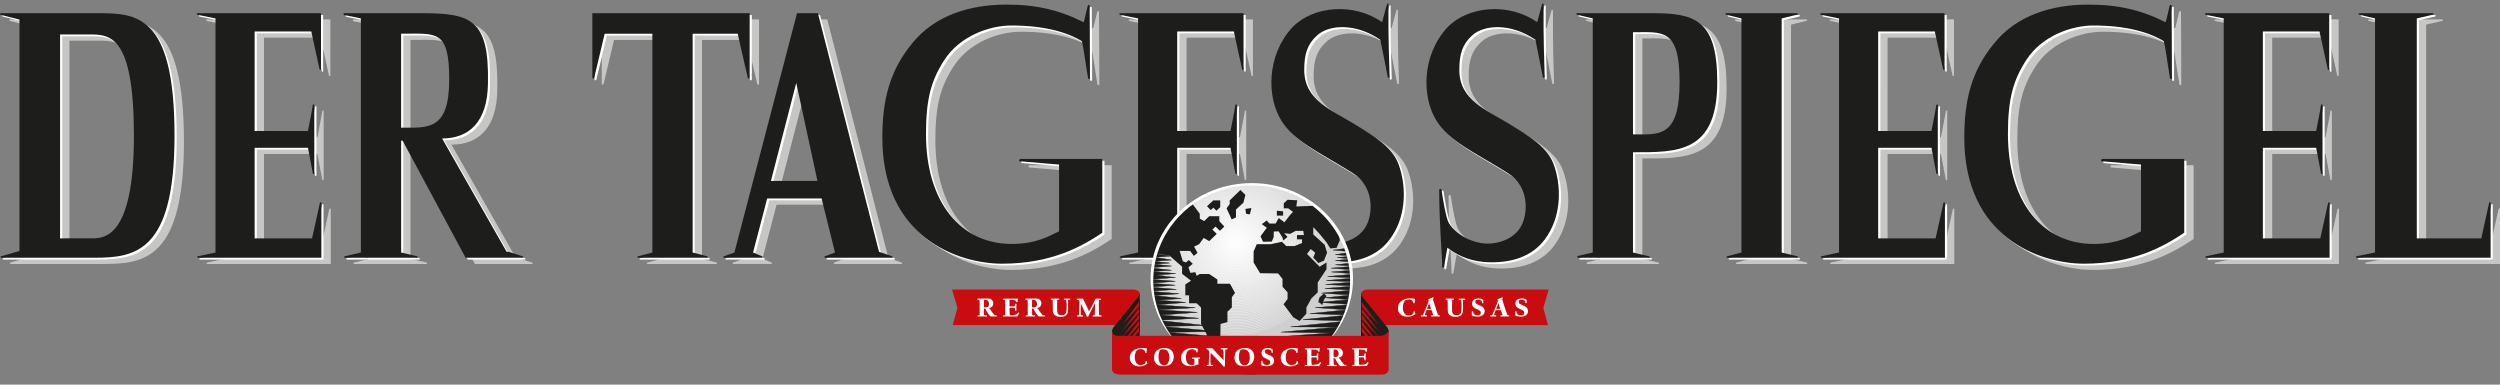 <?xml version="1.0" encoding="utf-8"?>
<!-- Generator: Adobe Illustrator 23.0.1, SVG Export Plug-In . SVG Version: 6.00 Build 0)  -->
<svg version="1.1" id="Ebene_1" xmlns="http://www.w3.org/2000/svg" xmlns:xlink="http://www.w3.org/1999/xlink" x="0px" y="0px"
	 viewBox="0 0 130 20" style="enable-background:new 0 0 130 20;" xml:space="preserve">
<rect x="0" y="0" width="130" height="20" fill="#808080" stroke="none"/>
<style type="text/css">
	.st0{fill:#C6C6C5;}
	.st1{fill:#FFFFFF;}
	.st2{fill:#1D1D1B;}
	.st3{fill-rule:evenodd;clip-rule:evenodd;fill:#FFFFFF;}
	.st4{clip-path:url(#SVGID_2_);}
	.st5{clip-path:url(#SVGID_4_);fill:#CFCFCF;}
	.st6{clip-path:url(#SVGID_4_);fill:#D1D1D0;}
	.st7{clip-path:url(#SVGID_4_);fill:#D1D1D1;}
	.st8{clip-path:url(#SVGID_4_);fill:#D2D2D2;}
	.st9{clip-path:url(#SVGID_4_);fill:#D3D3D3;}
	.st10{clip-path:url(#SVGID_4_);fill:#D4D4D3;}
	.st11{clip-path:url(#SVGID_4_);fill:#D5D4D4;}
	.st12{clip-path:url(#SVGID_4_);fill:#D5D5D5;}
	.st13{clip-path:url(#SVGID_4_);fill:#D6D6D6;}
	.st14{clip-path:url(#SVGID_4_);fill:#D7D7D7;}
	.st15{clip-path:url(#SVGID_4_);fill:#D8D8D7;}
	.st16{clip-path:url(#SVGID_4_);fill:#D8D8D8;}
	.st17{clip-path:url(#SVGID_4_);fill:#D9D9D9;}
	.st18{clip-path:url(#SVGID_4_);fill:#DADADA;}
	.st19{clip-path:url(#SVGID_4_);fill:#DBDBDA;}
	.st20{clip-path:url(#SVGID_4_);fill:#DCDCDC;}
	.st21{clip-path:url(#SVGID_4_);fill:#DDDDDD;}
	.st22{clip-path:url(#SVGID_4_);fill:#DEDDDD;}
	.st23{clip-path:url(#SVGID_4_);fill:#DEDEDE;}
	.st24{clip-path:url(#SVGID_4_);fill:#DFDFDF;}
	.st25{clip-path:url(#SVGID_4_);fill:#E0E0DF;}
	.st26{clip-path:url(#SVGID_4_);fill:#E0E0E0;}
	.st27{clip-path:url(#SVGID_4_);fill:#E1E1E1;}
	.st28{clip-path:url(#SVGID_4_);fill:#E2E2E2;}
	.st29{clip-path:url(#SVGID_4_);fill:#E3E3E2;}
	.st30{clip-path:url(#SVGID_4_);fill:#E3E3E3;}
	.st31{clip-path:url(#SVGID_4_);fill:#E4E4E4;}
	.st32{clip-path:url(#SVGID_4_);fill:#E5E5E5;}
	.st33{clip-path:url(#SVGID_4_);fill:#E6E6E6;}
	.st34{clip-path:url(#SVGID_4_);fill:#E7E7E7;}
	.st35{clip-path:url(#SVGID_4_);fill:#E8E8E8;}
	.st36{clip-path:url(#SVGID_4_);fill:#E9E9E9;}
	.st37{clip-path:url(#SVGID_4_);fill:#EAEAEA;}
	.st38{clip-path:url(#SVGID_4_);fill:#EBEBEA;}
	.st39{clip-path:url(#SVGID_4_);fill:#EBEBEB;}
	.st40{clip-path:url(#SVGID_4_);fill:#ECECEC;}
	.st41{clip-path:url(#SVGID_4_);fill:#EDEDED;}
	.st42{clip-path:url(#SVGID_4_);fill:#EEEEEE;}
	.st43{clip-path:url(#SVGID_4_);fill:#EFEFEF;}
	.st44{clip-path:url(#SVGID_4_);fill:#F0F0F0;}
	.st45{clip-path:url(#SVGID_4_);fill:#F1F1F1;}
	.st46{clip-path:url(#SVGID_4_);fill:#F2F2F2;}
	.st47{clip-path:url(#SVGID_4_);fill:#F3F3F3;}
	.st48{clip-path:url(#SVGID_4_);fill:#F4F4F4;}
	.st49{clip-path:url(#SVGID_4_);fill:#F5F5F5;}
	.st50{clip-path:url(#SVGID_4_);fill:#F6F6F6;}
	.st51{clip-path:url(#SVGID_4_);fill:#F7F7F7;}
	.st52{clip-path:url(#SVGID_4_);fill:#F8F8F8;}
	.st53{clip-path:url(#SVGID_4_);fill:#F9F9F9;}
	.st54{clip-path:url(#SVGID_4_);fill:#FAFAFA;}
	.st55{clip-path:url(#SVGID_4_);fill:#FBFBFB;}
	.st56{clip-path:url(#SVGID_4_);fill:#FCFCFC;}
	.st57{clip-path:url(#SVGID_4_);fill:#FDFDFD;}
	.st58{clip-path:url(#SVGID_4_);fill:#FFFFFF;}
	.st59{clip-path:url(#SVGID_4_);fill:#1D1D1B;}
	.st60{clip-path:url(#SVGID_4_);fill:none;stroke:#1D1D1B;stroke-width:0.021;stroke-miterlimit:3.864;}
	.st61{clip-path:url(#SVGID_6_);fill:none;stroke:#FFFFFF;stroke-width:0.082;stroke-miterlimit:3.864;}
	.st62{clip-path:url(#SVGID_8_);fill:#C80C0F;}
	.st63{clip-path:url(#SVGID_8_);fill:#1D1D1B;}
	.st64{clip-path:url(#SVGID_10_);fill-rule:evenodd;clip-rule:evenodd;fill:#C80C0F;}
	.st65{clip-path:url(#SVGID_10_);fill:none;stroke:#1D1D1B;stroke-width:0.038;stroke-miterlimit:3.864;}
	.st66{clip-path:url(#SVGID_12_);fill:#C80C0F;}
	.st67{clip-path:url(#SVGID_12_);fill:#1D1D1B;}
	.st68{clip-path:url(#SVGID_14_);fill-rule:evenodd;clip-rule:evenodd;fill:#C80C0F;}
	.st69{clip-path:url(#SVGID_14_);fill:none;stroke:#1D1D1B;stroke-width:0.038;stroke-miterlimit:3.864;}
	.st70{clip-path:url(#SVGID_16_);fill-rule:evenodd;clip-rule:evenodd;fill:#C80C0F;}
</style>
<g>
	<g>
		<path class="st0" d="M33.675,13.65c-0.058,0-0.058,0.077,0,0.077c1.24,0,2.404,0,3.585,0c0.02,0,0.058-0.059,0-0.077l-0.755-0.195
			V2.076h2.345c0,0,0.388,1.745,0.523,2.288c0,0.057,0.098,0.057,0.098,0V1.009h-8.18v3.354c0,0.057,0.076,0.057,0.096,0
			c0.213-0.911,0.544-2.288,0.544-2.288h2.481v11.379 M21.346,2.076c1.841,0,2.501-0.233,2.501,2.385c0,2.675-1.126,2.5-2.501,2.5
			V2.076z M27.665,13.727c0.039,0,0.058-0.059,0-0.077c-0.097-0.039-0.523-0.156-0.737-0.233h-0.097l-3.354-5.895
			c1.377,0,2.365-0.833,2.384-2.887c0.058-3.315-0.873-3.626-3.469-3.626c0,0-2.637,0-4.013,0c-0.037,0-0.037,0.078,0,0.098
			c0.059,0,0.874,0.174,0.874,0.174s0,11.709,0,12.174l-0.835,0.195c-0.058,0-0.039,0.077,0,0.077c0.641,0,3.004,0,3.76,0
			c0.039,0,0.039-0.077,0-0.077l-0.833-0.195c0-0.156,0-5.815,0-5.815h0.076l3.276,6.087C24.699,13.727,26.891,13.727,27.665,13.727
			z M17.102,3.916c0.02,0.059,0.077,0.059,0.077,0V1.009c0,0-4.827,0-6.435,0c-0.019,0-0.039,0.059,0,0.078l0.95,0.194v12.174
			l-0.911,0.195c-0.058,0-0.058,0.077,0,0.077H17.2v-2.85c0-0.039-0.059-0.058-0.078,0c-0.097,0.464-0.408,1.841-0.408,1.841h-2.985
			v-4.71h2.773c0,0,0.175,0.89,0.253,1.336c0,0.039,0.076,0.039,0.076,0V5.779c0-0.04-0.058-0.04-0.076,0
			c-0.04,0.29-0.253,1.356-0.253,1.356h-2.773V1.959h2.947C16.676,1.959,16.928,3.142,17.102,3.916z M3.613,12.718V2.114h1.531
			c1.065,0,2.306,0.039,2.306,5.254c0,5.468-1.61,5.35-2.287,5.35H3.613z M1.499,13.377L0.551,13.65c-0.058,0-0.039,0.077,0,0.077
			c1.064,0,4.826,0,4.826,0c2.133,0,4.188-0.272,4.188-6.359c0-6.415-2.055-6.358-4.09-6.358c0,0-3.742,0-4.964,0
			c-0.019,0-0.039,0.059,0,0.078l0.988,0.252V13.377z"/>
		<path class="st0" d="M41.893,4.635l1.103,5.098h-2.422 M43.212,10.644l0.697,2.811l-0.523,0.195c-0.038,0-0.038,0.077,0,0.077
			h3.489c0.058,0,0.039-0.077,0-0.077l-0.678-0.233L43.018,1.009h-1.086l-3.257,12.445l-0.542,0.195c-0.038,0-0.057,0.077,0,0.077
			c0.718,0,1.183,0,1.977,0c0.039,0,0.059-0.059,0-0.077l-0.464-0.195l0.736-2.811C41.564,10.644,43.212,10.644,43.212,10.644z"/>
		<path class="st0" d="M126.996,1.087c0.059-0.019,0.039-0.078,0-0.078c-1.066,0-2.617,0-3.819,0c-0.039,0-0.078,0.059,0,0.078
			l0.814,0.194v12.174l-0.969,0.195c-0.039,0-0.039,0.077,0.019,0.077c1.376,0,6.958,0,6.958,0v-2.85c0-0.058-0.076-0.058-0.076,0
			l-0.408,1.841h-3.354V1.281 M121.532,3.916c0.019,0.059,0.077,0.059,0.077,0V1.009c0,0-4.826,0-6.436,0
			c-0.019,0-0.038,0.059,0,0.078l0.949,0.194v12.174l-0.911,0.195c-0.058,0-0.058,0.077,0,0.077h6.415v-2.85
			c0-0.039-0.057-0.058-0.076,0c-0.098,0.464-0.408,1.841-0.408,1.841h-2.986v-4.71h2.772c0,0,0.174,0.89,0.253,1.336
			c0,0.039,0.077,0.039,0.077,0V5.779c0-0.04-0.057-0.04-0.077,0c-0.039,0.29-0.253,1.356-0.253,1.356h-2.772V1.959h2.947
			C121.103,1.959,121.357,3.142,121.532,3.916z M109.765,8.705c0.814,0.079,2.055,0.174,2.055,0.174v3.472
			c-0.427,0.194-1.123,0.659-2.461,0.659c-2.637,0-4.458-2.153-4.458-5.719c0-1.822,0.27-2.792,0.949-3.838
			c0.794-1.241,2.327-1.803,3.489-1.803c1.706,0,2.908,0.349,3.664,0.815c0.097,0.328,0.194,1.162,0.329,1.938
			c0,0.038,0.096,0.038,0.096,0c0-2.327-0.017-3.083-0.017-3.781c0-0.058-0.079-0.058-0.098,0c0,0-0.157,0.659-0.194,0.815
			l-0.039,0.038c0,0-0.813-0.445-1.821-0.678c-0.66-0.155-1.318-0.233-2.192-0.233c-1.86,0-3.701,0.543-4.882,2.016
			c-1.183,1.434-1.552,2.966-1.552,4.904c0,5.196,3.953,6.552,6.221,6.552c2.56,0,4.149-0.891,5.215-1.608V8.589h-4.265
			C109.765,8.589,109.707,8.705,109.765,8.705z M101.528,3.916c0.019,0.059,0.078,0.059,0.078,0V1.009c0,0-4.828,0-6.437,0
			c-0.019,0-0.039,0.059,0,0.078l0.95,0.194v12.174l-0.911,0.195c-0.057,0-0.057,0.077,0,0.077h6.417v-2.85
			c0-0.039-0.058-0.058-0.079,0c-0.096,0.464-0.406,1.841-0.406,1.841h-2.985v-4.71h2.772c0,0,0.176,0.89,0.253,1.336
			c0,0.039,0.076,0.039,0.076,0V5.779c0-0.04-0.057-0.04-0.076,0c-0.039,0.29-0.253,1.356-0.253,1.356h-2.772V1.959h2.947
			C101.102,1.959,101.353,3.142,101.528,3.916z M91.041,13.455l-0.736,0.195c-0.076,0.018-0.038,0.077,0,0.077
			c1.453,0,2.172,0,3.645,0c0.019,0,0.058-0.059,0-0.077l-0.816-0.195V1.281l0.796-0.194c0.059-0.019,0.059-0.078,0-0.078
			c-1.453,0-2.366,0-3.683,0c-0.057,0-0.039,0.059,0,0.078l0.794,0.194V13.455z M85.403,1.999c1.533,0,2.424-0.233,2.424,2.598
			c0,2.926-1.084,2.713-2.424,2.713V1.999z M85.403,13.455V8.241c2.25,0,4.381,0.076,4.381-3.645c0-3.276-1.181-3.587-3.392-3.587
			c0,0-2.752,0-3.896,0c-0.039,0-0.058,0.078,0,0.078l0.814,0.194v12.174l-0.755,0.175c-0.079,0.02-0.059,0.097,0,0.097
			c0.851,0,2.285,0,3.682,0c0.057,0,0.057-0.077,0-0.077L85.403,13.455z M75.753,13.203c0.679,0.524,1.356,0.718,2.093,0.756
			c1.027,0.039,2.345-0.173,3.102-1.376c0.775-1.182,0.698-2.675,0.348-3.663c-0.309-0.931-1.279-1.512-2.327-2.152
			c-1.161-0.717-2.597-1.221-2.597-2.81c0-0.854,0.174-1.338,0.66-1.783c0.619-0.583,2.015-0.66,3.294,0.213
			c0,0,0.291,1.395,0.388,1.939c0,0.077,0.098,0.038,0.098,0c-0.078-2.327-0.058-3.045-0.058-3.781c0-0.058-0.058-0.058-0.078,0
			c-0.02,0.077-0.252,0.892-0.252,0.93c-1.474-1.027-3.585-0.853-4.672,0.271c-1.357,1.474-1.318,3.645-0.583,4.828
			c0.659,1.084,1.863,1.59,3.703,2.733c1.164,0.717,1.046,2.094,0.756,2.694c-0.349,0.737-1.202,0.989-1.765,0.989
			c-0.793,0-1.648-0.446-2.035-1.066c-0.154-0.252-0.329-1.357-0.388-1.744c-0.019-0.058-0.115-0.058-0.115,0.038
			c0,1.823,0.154,3.277,0.154,3.975c0,0.058,0.096,0.058,0.096,0C75.656,13.707,75.753,13.203,75.753,13.203z M67.689,13.203
			c0.678,0.524,1.358,0.718,2.093,0.756c1.028,0.039,2.347-0.173,3.102-1.376c0.775-1.182,0.698-2.675,0.349-3.663
			c-0.311-0.931-1.28-1.512-2.327-2.152c-1.163-0.717-2.597-1.221-2.597-2.81c0-0.854,0.174-1.338,0.659-1.783
			c0.62-0.583,2.017-0.66,3.295,0.213c0,0,0.29,1.395,0.388,1.939c0,0.077,0.096,0.038,0.096,0
			c-0.076-2.327-0.058-3.045-0.058-3.781c0-0.058-0.058-0.058-0.076,0c-0.021,0.077-0.253,0.892-0.253,0.93
			c-1.473-1.027-3.585-0.853-4.671,0.271c-1.356,1.474-1.318,3.645-0.581,4.828c0.659,1.084,1.861,1.59,3.703,2.733
			c1.162,0.717,1.046,2.094,0.756,2.694c-0.349,0.737-1.203,0.989-1.765,0.989c-0.795,0-1.648-0.446-2.036-1.066
			c-0.154-0.252-0.329-1.357-0.387-1.744c-0.02-0.058-0.116-0.058-0.116,0.038c0,1.823,0.154,3.277,0.154,3.975
			c0,0.058,0.098,0.058,0.098,0C67.591,13.707,67.689,13.203,67.689,13.203z M65.075,3.916c0.02,0.059,0.078,0.059,0.078,0V1.009
			c0,0-4.826,0-6.435,0c-0.018,0-0.039,0.059,0,0.078l0.95,0.194v12.174l-0.911,0.195c-0.057,0-0.057,0.077,0,0.077h6.416v-2.85
			c0-0.039-0.057-0.058-0.078,0c-0.097,0.464-0.408,1.841-0.408,1.841h-2.984v-4.71h2.773c0,0,0.175,0.89,0.251,1.336
			c0,0.039,0.077,0.039,0.077,0V5.779c0-0.04-0.057-0.04-0.077,0c-0.039,0.29-0.251,1.356-0.251,1.356h-2.773V1.959h2.947
			C64.65,1.959,64.901,3.142,65.075,3.916z M53.503,8.705c0.813,0.079,2.055,0.174,2.055,0.174v3.472
			c-0.427,0.194-1.124,0.659-2.461,0.659c-2.637,0-4.458-2.153-4.458-5.719c0-1.822,0.271-2.792,0.95-3.838
			c0.793-1.241,2.326-1.803,3.488-1.803c1.706,0,2.907,0.349,3.664,0.815c0.099,0.328,0.193,1.162,0.329,1.938
			c0,0.038,0.096,0.038,0.096,0c0-2.327-0.019-3.083-0.019-3.781c0-0.058-0.077-0.058-0.096,0c0,0-0.155,0.659-0.194,0.815
			l-0.039,0.038c0,0-0.814-0.445-1.821-0.678c-0.659-0.155-1.319-0.233-2.192-0.233c-1.861,0-3.701,0.543-4.884,2.016
			c-1.182,1.434-1.55,2.966-1.55,4.904c0,5.196,3.954,6.552,6.222,6.552c2.558,0,4.148-0.891,5.214-1.608V8.589h-4.266
			C53.503,8.589,53.445,8.705,53.503,8.705z"/>
		<path class="st1" d="M33.299,13.422c-0.057,0-0.057,0.078,0,0.078c1.24,0,2.405,0,3.587,0c0.018,0,0.057-0.057,0-0.078
			l-0.757-0.194V1.849h2.346c0,0,0.388,1.745,0.523,2.287c0,0.058,0.097,0.058,0.097,0V0.784h-8.18v3.353
			c0,0.058,0.077,0.058,0.097,0c0.213-0.911,0.543-2.287,0.543-2.287h2.48v11.379 M20.97,1.849c1.843,0,2.5-0.232,2.5,2.385
			c0,2.675-1.124,2.5-2.5,2.5V1.849z M27.29,13.5c0.039,0,0.058-0.057,0-0.078c-0.097-0.038-0.523-0.154-0.737-0.232h-0.098
			l-3.353-5.894c1.376,0,2.366-0.834,2.384-2.888c0.058-3.314-0.872-3.625-3.469-3.625c0,0-2.638,0-4.013,0
			c-0.038,0-0.038,0.077,0,0.097c0.059,0,0.872,0.175,0.872,0.175s0,11.708,0,12.173l-0.833,0.194c-0.059,0-0.039,0.078,0,0.078
			c0.64,0,3.005,0,3.76,0c0.039,0,0.039-0.078,0-0.078l-0.833-0.194c0-0.154,0-5.815,0-5.815h0.078l3.276,6.087
			C24.325,13.5,26.514,13.5,27.29,13.5z M16.727,3.691c0.019,0.058,0.078,0.058,0.078,0V0.784c0,0-4.828,0-6.436,0
			c-0.019,0-0.039,0.058,0,0.077l0.95,0.194v12.173l-0.912,0.194c-0.057,0-0.057,0.078,0,0.078h6.416V10.65
			c0-0.038-0.057-0.058-0.077,0c-0.098,0.465-0.407,1.842-0.407,1.842h-2.985V7.781h2.773c0,0,0.175,0.892,0.252,1.338
			c0,0.038,0.077,0.038,0.077,0V5.552c0-0.039-0.058-0.039-0.077,0c-0.039,0.29-0.252,1.357-0.252,1.357h-2.773V1.733h2.947
			C16.302,1.733,16.552,2.916,16.727,3.691z M3.237,12.492V1.888h1.53c1.067,0,2.309,0.039,2.309,5.254
			c0,5.467-1.61,5.35-2.287,5.35H3.237z M1.125,13.151l-0.95,0.271c-0.057,0-0.039,0.078,0,0.078c1.065,0,4.826,0,4.826,0
			c2.132,0,4.187-0.271,4.187-6.358c0-6.416-2.055-6.358-4.089-6.358c0,0-3.741,0-4.963,0c-0.018,0-0.038,0.058,0,0.077l0.989,0.252
			V13.151z"/>
		<path class="st1" d="M41.517,4.409l1.105,5.098h-2.424 M42.837,10.417l0.698,2.811l-0.523,0.194c-0.039,0-0.039,0.078,0,0.078
			H46.5c0.058,0,0.039-0.078,0-0.078l-0.678-0.232L42.643,0.784h-1.086l-3.257,12.444l-0.542,0.194c-0.038,0-0.057,0.078,0,0.078
			c0.717,0,1.183,0,1.978,0c0.038,0,0.057-0.057,0-0.078l-0.465-0.194l0.736-2.811C41.189,10.417,42.837,10.417,42.837,10.417z"/>
		<path class="st1" d="M126.621,0.861c0.059-0.019,0.039-0.077,0-0.077c-1.066,0-2.618,0-3.819,0c-0.039,0-0.079,0.058,0,0.077
			l0.814,0.194v12.173l-0.969,0.194c-0.039,0-0.039,0.078,0.019,0.078c1.375,0,6.959,0,6.959,0V10.65c0-0.058-0.078-0.058-0.078,0
			l-0.408,1.842h-3.353V1.055 M121.157,3.691c0.018,0.058,0.076,0.058,0.076,0V0.784c0,0-4.827,0-6.435,0
			c-0.02,0-0.039,0.058,0,0.077l0.949,0.194v12.173l-0.911,0.194c-0.059,0-0.059,0.078,0,0.078h6.416V10.65
			c0-0.038-0.059-0.058-0.078,0c-0.097,0.465-0.408,1.842-0.408,1.842h-2.985V7.781h2.774c0,0,0.174,0.892,0.252,1.338
			c0,0.038,0.077,0.038,0.077,0V5.552c0-0.039-0.058-0.039-0.077,0c-0.041,0.29-0.252,1.357-0.252,1.357h-2.774V1.733h2.948
			C120.73,1.733,120.982,2.916,121.157,3.691z M109.39,8.479c0.814,0.078,2.056,0.175,2.056,0.175v3.471
			c-0.428,0.193-1.126,0.659-2.462,0.659c-2.637,0-4.459-2.153-4.459-5.719c0-1.822,0.272-2.793,0.95-3.839
			c0.795-1.241,2.327-1.802,3.489-1.802c1.706,0,2.907,0.348,3.664,0.814c0.097,0.329,0.193,1.163,0.329,1.938
			c0,0.038,0.097,0.038,0.097,0c0-2.327-0.018-3.082-0.018-3.781c0-0.057-0.079-0.057-0.097,0c0,0-0.155,0.66-0.194,0.814
			l-0.039,0.039c0,0-0.815-0.446-1.822-0.679c-0.659-0.155-1.318-0.232-2.192-0.232c-1.86,0-3.703,0.542-4.884,2.015
			c-1.183,1.435-1.552,2.966-1.552,4.904c0,5.196,3.956,6.552,6.223,6.552c2.559,0,4.149-0.891,5.215-1.608V8.363h-4.264
			C109.39,8.363,109.332,8.479,109.39,8.479z M101.153,3.691c0.019,0.058,0.077,0.058,0.077,0V0.784c0,0-4.827,0-6.436,0
			c-0.02,0-0.038,0.058,0,0.077l0.95,0.194v12.173l-0.911,0.194c-0.059,0-0.059,0.078,0,0.078h6.417V10.65
			c0-0.038-0.058-0.058-0.079,0c-0.095,0.465-0.406,1.842-0.406,1.842H97.78V7.781h2.772c0,0,0.174,0.892,0.253,1.338
			c0,0.038,0.077,0.038,0.077,0V5.552c0-0.039-0.059-0.039-0.077,0c-0.039,0.29-0.253,1.357-0.253,1.357H97.78V1.733h2.946
			C100.726,1.733,100.978,2.916,101.153,3.691z M90.667,13.228l-0.737,0.194c-0.076,0.02-0.038,0.078,0,0.078
			c1.455,0,2.172,0,3.645,0c0.019,0,0.057-0.057,0-0.078l-0.815-0.194V1.055l0.795-0.194c0.059-0.019,0.059-0.077,0-0.077
			c-1.453,0-2.365,0-3.684,0c-0.057,0-0.038,0.058,0,0.077l0.796,0.194V13.228z M85.031,1.772c1.53,0,2.421-0.232,2.421,2.598
			c0,2.927-1.086,2.714-2.421,2.714V1.772z M85.031,13.228V8.014c2.247,0,4.379,0.077,4.379-3.644c0-3.275-1.183-3.586-3.392-3.586
			c0,0-2.754,0-3.896,0c-0.04,0-0.058,0.077,0,0.077l0.815,0.194v12.173l-0.758,0.174c-0.077,0.019-0.057,0.097,0,0.097
			c0.852,0,2.288,0,3.683,0c0.058,0,0.058-0.078,0-0.078L85.031,13.228z M75.378,12.977c0.679,0.522,1.356,0.717,2.093,0.755
			c1.028,0.039,2.345-0.174,3.102-1.375c0.774-1.183,0.698-2.677,0.348-3.665c-0.309-0.931-1.278-1.512-2.327-2.152
			c-1.163-0.717-2.597-1.221-2.597-2.811c0-0.852,0.174-1.338,0.66-1.783c0.619-0.581,2.014-0.658,3.294,0.214
			c0,0,0.29,1.395,0.388,1.938c0,0.078,0.096,0.038,0.096,0c-0.076-2.327-0.057-3.043-0.057-3.781c0-0.058-0.058-0.058-0.078,0
			C80.283,0.395,80.05,1.21,80.05,1.249c-1.474-1.028-3.585-0.854-4.672,0.272c-1.358,1.472-1.318,3.643-0.583,4.826
			c0.66,1.085,1.863,1.589,3.704,2.733c1.163,0.718,1.045,2.094,0.754,2.694c-0.348,0.737-1.201,0.989-1.763,0.989
			c-0.795,0-1.648-0.446-2.035-1.066c-0.156-0.251-0.33-1.357-0.388-1.745c-0.018-0.059-0.116-0.059-0.116,0.038
			c0,1.823,0.156,3.277,0.156,3.975c0,0.058,0.096,0.058,0.096,0C75.281,13.482,75.378,12.977,75.378,12.977z M67.314,12.977
			c0.678,0.522,1.358,0.717,2.093,0.755c1.028,0.039,2.345-0.174,3.103-1.375c0.774-1.183,0.697-2.677,0.348-3.665
			c-0.311-0.931-1.28-1.512-2.327-2.152c-1.163-0.717-2.599-1.221-2.599-2.811c0-0.852,0.175-1.338,0.66-1.783
			c0.62-0.581,2.015-0.658,3.294,0.214c0,0,0.292,1.395,0.39,1.938c0,0.078,0.096,0.038,0.096,0
			c-0.078-2.327-0.058-3.043-0.058-3.781c0-0.058-0.058-0.058-0.077,0c-0.021,0.078-0.253,0.892-0.253,0.931
			c-1.473-1.028-3.586-0.854-4.671,0.272c-1.356,1.472-1.318,3.643-0.581,4.826c0.66,1.085,1.861,1.589,3.702,2.733
			c1.163,0.718,1.046,2.094,0.756,2.694c-0.349,0.737-1.201,0.989-1.763,0.989c-0.795,0-1.648-0.446-2.035-1.066
			c-0.156-0.251-0.33-1.357-0.388-1.745c-0.02-0.059-0.118-0.059-0.118,0.038c0,1.823,0.157,3.277,0.157,3.975
			c0,0.058,0.096,0.058,0.096,0C67.218,13.482,67.314,12.977,67.314,12.977z M64.701,3.691c0.019,0.058,0.077,0.058,0.077,0V0.784
			c0,0-4.827,0-6.435,0c-0.02,0-0.038,0.058,0,0.077l0.95,0.194v12.173l-0.911,0.194c-0.059,0-0.059,0.078,0,0.078h6.416V10.65
			c0-0.038-0.059-0.058-0.078,0c-0.097,0.465-0.406,1.842-0.406,1.842h-2.986V7.781h2.771c0,0,0.175,0.892,0.252,1.338
			c0,0.038,0.078,0.038,0.078,0V5.552c0-0.039-0.058-0.039-0.078,0c-0.037,0.29-0.252,1.357-0.252,1.357h-2.771V1.733h2.946
			C64.274,1.733,64.526,2.916,64.701,3.691z M53.129,8.479c0.816,0.078,2.053,0.175,2.053,0.175v3.471
			c-0.425,0.193-1.123,0.659-2.46,0.659c-2.637,0-4.459-2.153-4.459-5.719c0-1.822,0.272-2.793,0.95-3.839
			c0.795-1.241,2.327-1.802,3.489-1.802c1.706,0,2.907,0.348,3.664,0.814c0.097,0.329,0.195,1.163,0.328,1.938
			c0,0.038,0.097,0.038,0.097,0c0-2.327-0.018-3.082-0.018-3.781c0-0.057-0.079-0.057-0.097,0c0,0-0.157,0.66-0.194,0.814
			l-0.039,0.039c0,0-0.813-0.446-1.821-0.679c-0.66-0.155-1.319-0.232-2.191-0.232c-1.862,0-3.702,0.542-4.885,2.015
			c-1.183,1.435-1.551,2.966-1.551,4.904c0,5.196,3.956,6.552,6.223,6.552c2.558,0,4.148-0.891,5.214-1.608V8.363h-4.266
			C53.129,8.363,53.07,8.479,53.129,8.479z"/>
		<path class="st2" d="M33.188,13.326c-0.059,0-0.059,0.077,0,0.077c1.238,0,2.403,0,3.584,0c0.019,0,0.058-0.058,0-0.077
			l-0.755-0.195V1.753h2.345c0,0,0.388,1.744,0.523,2.287c0,0.058,0.097,0.058,0.097,0V0.686h-8.18V4.04
			c0,0.058,0.078,0.058,0.097,0c0.214-0.912,0.544-2.287,0.544-2.287h2.48v11.378 M20.858,1.753c1.841,0,2.501-0.232,2.501,2.384
			c0,2.675-1.126,2.501-2.501,2.501V1.753z M27.177,13.403c0.039,0,0.057-0.058,0-0.077c-0.096-0.039-0.523-0.156-0.737-0.233
			h-0.095L22.99,7.2c1.377,0,2.366-0.834,2.384-2.889c0.058-3.314-0.871-3.625-3.469-3.625c0,0-2.636,0-4.012,0
			c-0.038,0-0.038,0.078,0,0.098c0.057,0,0.872,0.174,0.872,0.174s0,11.709,0,12.173l-0.834,0.195c-0.058,0-0.038,0.077,0,0.077
			c0.64,0,3.005,0,3.761,0c0.038,0,0.038-0.077,0-0.077l-0.833-0.195c0-0.154,0-5.815,0-5.815h0.077l3.276,6.087
			C24.212,13.403,26.403,13.403,27.177,13.403z M16.615,3.594c0.018,0.058,0.077,0.058,0.077,0V0.686c0,0-4.828,0-6.436,0
			c-0.019,0-0.039,0.058,0,0.078l0.95,0.194v12.173l-0.911,0.195c-0.058,0-0.058,0.077,0,0.077h6.416v-2.85
			c0-0.038-0.058-0.058-0.078,0c-0.097,0.466-0.407,1.843-0.407,1.843h-2.985V7.684h2.773c0,0,0.175,0.892,0.252,1.338
			c0,0.038,0.077,0.038,0.077,0V5.455c0-0.038-0.058-0.038-0.077,0c-0.039,0.291-0.252,1.356-0.252,1.356h-2.773V1.637h2.947
			C16.188,1.637,16.441,2.819,16.615,3.594z M3.124,12.396V1.792h1.532c1.065,0,2.307,0.038,2.307,5.252
			c0,5.467-1.61,5.351-2.287,5.351H3.124z M1.011,13.053l-0.95,0.273c-0.057,0-0.039,0.077,0,0.077c1.067,0,4.828,0,4.828,0
			c2.133,0,4.186-0.272,4.186-6.358c0-6.416-2.053-6.358-4.09-6.358c0,0-3.742,0-4.963,0c-0.018,0-0.039,0.058,0,0.078l0.989,0.253
			V13.053z"/>
		<path class="st2" d="M41.405,4.311l1.103,5.098h-2.421 M42.723,10.321l0.698,2.81l-0.523,0.195c-0.039,0-0.039,0.077,0,0.077
			h3.488c0.058,0,0.039-0.077,0-0.077l-0.678-0.233L42.53,0.686h-1.085l-3.256,12.444l-0.544,0.195c-0.038,0-0.057,0.077,0,0.077
			c0.717,0,1.183,0,1.978,0c0.039,0,0.058-0.058,0-0.077l-0.465-0.195l0.736-2.81C41.076,10.321,42.723,10.321,42.723,10.321z"/>
		<path class="st2" d="M126.507,0.764c0.059-0.019,0.039-0.078,0-0.078c-1.066,0-2.617,0-3.819,0c-0.039,0-0.078,0.058,0,0.078
			l0.814,0.194v12.173l-0.969,0.195c-0.039,0-0.039,0.077,0.019,0.077c1.376,0,6.96,0,6.96,0v-2.85c0-0.058-0.079-0.058-0.079,0
			l-0.408,1.843h-3.352V0.958 M121.043,3.594c0.019,0.058,0.076,0.058,0.076,0V0.686c0,0-4.826,0-6.435,0
			c-0.02,0-0.038,0.058,0,0.078l0.95,0.194v12.173l-0.911,0.195c-0.06,0-0.06,0.077,0,0.077h6.416v-2.85
			c0-0.038-0.059-0.058-0.077,0c-0.098,0.466-0.407,1.843-0.407,1.843h-2.986V7.684h2.771c0,0,0.174,0.892,0.253,1.338
			c0,0.038,0.078,0.038,0.078,0V5.455c0-0.038-0.058-0.038-0.078,0c-0.038,0.291-0.253,1.356-0.253,1.356h-2.771V1.637h2.945
			C120.614,1.637,120.869,2.819,121.043,3.594z M109.277,8.383c0.815,0.076,2.055,0.174,2.055,0.174v3.471
			c-0.427,0.192-1.125,0.658-2.462,0.658c-2.637,0-4.458-2.152-4.458-5.719c0-1.821,0.271-2.791,0.949-3.839
			c0.795-1.24,2.327-1.802,3.489-1.802c1.706,0,2.907,0.349,3.665,0.814c0.096,0.329,0.192,1.163,0.327,1.938
			c0,0.039,0.098,0.039,0.098,0c0-2.326-0.018-3.082-0.018-3.781c0-0.057-0.08-0.057-0.098,0c0,0-0.156,0.66-0.194,0.816
			l-0.039,0.039c0,0-0.813-0.447-1.821-0.679c-0.659-0.156-1.318-0.233-2.192-0.233c-1.861,0-3.701,0.543-4.883,2.015
			c-1.184,1.435-1.552,2.966-1.552,4.906c0,5.195,3.954,6.551,6.221,6.551c2.56,0,4.15-0.892,5.216-1.609V8.265h-4.266
			C109.277,8.265,109.219,8.383,109.277,8.383z M101.039,3.594c0.02,0.058,0.077,0.058,0.077,0V0.686c0,0-4.827,0-6.435,0
			c-0.02,0-0.039,0.058,0,0.078l0.949,0.194v12.173l-0.91,0.195c-0.059,0-0.059,0.077,0,0.077h6.416v-2.85
			c0-0.038-0.058-0.058-0.078,0c-0.096,0.466-0.408,1.843-0.408,1.843h-2.985V7.684h2.771c0,0,0.175,0.892,0.253,1.338
			c0,0.038,0.076,0.038,0.076,0V5.455c0-0.038-0.058-0.038-0.076,0c-0.039,0.291-0.253,1.356-0.253,1.356h-2.771V1.637h2.946
			C100.613,1.637,100.865,2.819,101.039,3.594z M90.555,13.131l-0.738,0.195c-0.076,0.019-0.037,0.077,0,0.077
			c1.454,0,2.172,0,3.645,0c0.019,0,0.058-0.058,0-0.077l-0.815-0.195V0.958l0.795-0.194c0.059-0.019,0.059-0.078,0-0.078
			c-1.453,0-2.365,0-3.683,0c-0.058,0-0.038,0.058,0,0.078l0.796,0.194V13.131z M84.915,1.676c1.532,0,2.423-0.233,2.423,2.597
			c0,2.928-1.084,2.714-2.423,2.714V1.676z M84.915,13.131V7.917c2.249,0,4.382,0.078,4.382-3.645c0-3.275-1.183-3.586-3.393-3.586
			c0,0-2.754,0-3.897,0c-0.037,0-0.057,0.078,0,0.078l0.817,0.194v12.173l-0.757,0.176c-0.078,0.019-0.06,0.096,0,0.096
			c0.851,0,2.287,0,3.683,0c0.057,0,0.057-0.077,0-0.077L84.915,13.131z M75.265,12.88c0.679,0.523,1.356,0.717,2.093,0.756
			c1.028,0.038,2.346-0.174,3.101-1.376c0.775-1.184,0.699-2.676,0.35-3.664c-0.31-0.931-1.279-1.512-2.327-2.153
			c-1.163-0.717-2.597-1.221-2.597-2.809c0-0.854,0.174-1.338,0.659-1.784c0.619-0.581,2.015-0.659,3.295,0.214
			c0,0,0.291,1.396,0.388,1.938c0,0.077,0.096,0.039,0.096,0c-0.076-2.326-0.057-3.044-0.057-3.781c0-0.058-0.058-0.058-0.078,0
			c-0.019,0.077-0.251,0.893-0.251,0.932c-1.474-1.028-3.585-0.855-4.672,0.271c-1.358,1.473-1.318,3.645-0.581,4.827
			c0.66,1.085,1.862,1.59,3.703,2.733c1.163,0.717,1.045,2.093,0.754,2.695c-0.347,0.737-1.201,0.989-1.763,0.989
			c-0.793,0-1.648-0.447-2.035-1.066c-0.156-0.253-0.329-1.357-0.388-1.746c-0.019-0.057-0.116-0.057-0.116,0.038
			c0,1.823,0.154,3.277,0.154,3.975c0,0.059,0.098,0.059,0.098,0C75.168,13.384,75.265,12.88,75.265,12.88z M67.2,12.88
			c0.678,0.523,1.358,0.717,2.094,0.756c1.027,0.038,2.345-0.174,3.102-1.376c0.775-1.184,0.697-2.676,0.349-3.664
			c-0.311-0.931-1.28-1.512-2.327-2.153c-1.164-0.717-2.598-1.221-2.598-2.809c0-0.854,0.175-1.338,0.659-1.784
			c0.621-0.581,2.016-0.659,3.294,0.214c0,0,0.293,1.396,0.39,1.938c0,0.077,0.096,0.039,0.096,0
			c-0.078-2.326-0.059-3.044-0.059-3.781c0-0.058-0.058-0.058-0.076,0c-0.02,0.077-0.252,0.893-0.252,0.932
			C70.4,0.124,68.286,0.298,67.2,1.424c-1.356,1.473-1.316,3.645-0.581,4.827c0.659,1.085,1.861,1.59,3.702,2.733
			c1.163,0.717,1.047,2.093,0.757,2.695c-0.35,0.737-1.202,0.989-1.766,0.989c-0.793,0-1.646-0.447-2.035-1.066
			c-0.154-0.253-0.329-1.357-0.386-1.746c-0.02-0.057-0.118-0.057-0.118,0.038c0,1.823,0.156,3.277,0.156,3.975
			c0,0.059,0.098,0.059,0.098,0C67.103,13.384,67.2,12.88,67.2,12.88z M64.588,3.594c0.019,0.058,0.076,0.058,0.076,0V0.686
			c0,0-4.826,0-6.434,0c-0.019,0-0.039,0.058,0,0.078l0.95,0.194v12.173l-0.911,0.195c-0.058,0-0.058,0.077,0,0.077h6.416v-2.85
			c0-0.038-0.058-0.058-0.078,0c-0.097,0.466-0.406,1.843-0.406,1.843h-2.986V7.684h2.771c0,0,0.176,0.892,0.252,1.338
			c0,0.038,0.078,0.038,0.078,0V5.455c0-0.038-0.058-0.038-0.078,0c-0.037,0.291-0.252,1.356-0.252,1.356h-2.771V1.637h2.947
			C64.162,1.637,64.413,2.819,64.588,3.594z M53.015,8.383c0.813,0.076,2.056,0.174,2.056,0.174v3.471
			c-0.427,0.192-1.125,0.658-2.462,0.658c-2.637,0-4.458-2.152-4.458-5.719c0-1.821,0.271-2.791,0.95-3.839
			c0.794-1.24,2.325-1.802,3.488-1.802c1.706,0,2.907,0.349,3.665,0.814c0.095,0.329,0.192,1.163,0.328,1.938
			c0,0.039,0.096,0.039,0.096,0c0-2.326-0.018-3.082-0.018-3.781c0-0.057-0.078-0.057-0.097,0c0,0-0.155,0.66-0.194,0.816
			L56.33,1.152c0,0-0.813-0.447-1.821-0.679c-0.658-0.156-1.318-0.233-2.191-0.233c-1.861,0-3.702,0.543-4.885,2.015
			c-1.183,1.435-1.551,2.966-1.551,4.906c0,5.195,3.956,6.551,6.223,6.551c2.558,0,4.149-0.892,5.214-1.609V8.265h-4.265
			C53.015,8.265,52.957,8.383,53.015,8.383z"/>
		<path class="st3" d="M70.357,14.486c0,2.745-2.357,4.967-5.263,4.967c-2.908,0-5.265-2.222-5.265-4.967
			c0-2.741,2.357-4.965,5.265-4.965C68,9.521,70.357,11.745,70.357,14.486"/>
	</g>
	<g>
		<defs>
			<polyline id="SVGID_1_" points="59.928,14.597 59.954,14.086 60.032,13.59 60.159,13.111 60.334,12.652 60.55,12.216 
				60.808,11.804 61.106,11.42 61.439,11.065 61.806,10.742 62.202,10.456 62.628,10.206 63.08,9.996 63.554,9.827 64.048,9.705 
				64.56,9.63 65.09,9.604 65.615,9.63 66.128,9.705 66.622,9.827 67.097,9.996 67.547,10.206 67.973,10.456 68.37,10.742 
				68.737,11.065 69.07,11.42 69.367,11.804 69.626,12.216 69.843,12.652 70.015,13.111 70.142,13.59 70.222,14.086 70.249,14.597 
				70.222,15.108 70.142,15.604 70.015,16.082 69.843,16.54 69.626,16.977 69.367,17.389 69.07,17.773 68.737,18.128 68.37,18.45 
				67.973,18.737 67.547,18.988 67.097,19.198 66.622,19.366 66.128,19.49 65.615,19.565 65.09,19.591 64.56,19.565 64.048,19.49 
				63.554,19.366 63.08,19.198 62.628,18.988 62.202,18.737 61.806,18.45 61.439,18.128 61.106,17.773 60.808,17.389 60.55,16.977 
				60.334,16.54 60.159,16.082 60.032,15.604 59.954,15.108 59.928,14.597 			"/>
		</defs>
		<clipPath id="SVGID_2_">
			<use xlink:href="#SVGID_1_"  style="overflow:visible;"/>
		</clipPath>
		<g class="st4">
			<defs>
				<polyline id="SVGID_3_" points="70.357,14.494 70.329,15.003 70.249,15.497 70.119,15.973 69.942,16.43 69.721,16.865 
					69.457,17.275 69.154,17.658 68.815,18.012 68.44,18.332 68.035,18.618 67.602,18.868 67.142,19.077 66.657,19.244 
					66.153,19.367 65.632,19.442 65.095,19.468 64.555,19.442 64.033,19.367 63.529,19.244 63.046,19.077 62.583,18.868 
					62.15,18.618 61.744,18.332 61.372,18.012 61.032,17.658 60.728,17.275 60.464,16.865 60.243,16.43 60.066,15.973 
					59.937,15.497 59.857,15.003 59.83,14.494 59.857,13.987 59.937,13.492 60.066,13.015 60.243,12.558 60.464,12.124 
					60.728,11.714 61.032,11.329 61.372,10.978 61.744,10.656 62.15,10.369 62.583,10.121 63.046,9.911 63.529,9.744 64.033,9.622 
					64.555,9.546 65.095,9.521 65.632,9.546 66.153,9.622 66.657,9.744 67.142,9.911 67.602,10.121 68.035,10.369 68.44,10.656 
					68.815,10.978 69.154,11.329 69.457,11.714 69.721,12.124 69.942,12.558 70.119,13.015 70.249,13.492 70.329,13.987 
					70.357,14.494 				"/>
			</defs>
			<clipPath id="SVGID_4_">
				<use xlink:href="#SVGID_3_"  style="overflow:visible;"/>
			</clipPath>
			<path class="st5" d="M69.07,12.63c0,2.641-2.14,4.783-4.781,4.783c-2.641,0-4.781-2.142-4.781-4.783
				c0-2.64,2.14-4.781,4.781-4.781C66.93,7.848,69.07,9.989,69.07,12.63 M72.148,12.63c0-4.341-3.52-7.859-7.859-7.859
				c-4.341,0-7.859,3.518-7.859,7.859c0,4.341,3.518,7.86,7.859,7.86C68.628,20.489,72.148,16.971,72.148,12.63"/>
			<path class="st5" d="M69.071,12.63c0,2.643-2.141,4.785-4.781,4.785c-2.641,0-4.783-2.142-4.783-4.785
				c0-2.64,2.143-4.781,4.783-4.781C66.93,7.848,69.071,9.989,69.071,12.63 M69.151,12.63c0-2.686-2.178-4.863-4.862-4.863
				c-2.686,0-4.863,2.177-4.863,4.863c0,2.687,2.177,4.863,4.863,4.863C66.974,17.493,69.151,15.316,69.151,12.63"/>
			<path class="st6" d="M68.99,12.63c0,2.597-2.105,4.703-4.701,4.703c-2.597,0-4.702-2.106-4.702-4.703
				c0-2.597,2.105-4.702,4.702-4.702C66.885,7.928,68.99,10.033,68.99,12.63 M69.071,12.63c0-2.64-2.141-4.781-4.781-4.781
				c-2.641,0-4.783,2.141-4.783,4.781c0,2.643,2.143,4.785,4.783,4.785C66.93,17.414,69.071,15.273,69.071,12.63"/>
			<path class="st7" d="M68.91,12.63c0,2.552-2.068,4.622-4.62,4.622c-2.552,0-4.621-2.07-4.621-4.622
				c0-2.552,2.069-4.621,4.621-4.621C66.842,8.008,68.91,10.077,68.91,12.63 M68.99,12.63c0-2.597-2.105-4.702-4.701-4.702
				c-2.597,0-4.702,2.105-4.702,4.702c0,2.597,2.105,4.703,4.702,4.703C66.885,17.333,68.99,15.227,68.99,12.63"/>
			<path class="st8" d="M68.831,12.63c0,2.508-2.035,4.541-4.542,4.541c-2.509,0-4.542-2.033-4.542-4.541
				c0-2.508,2.033-4.542,4.542-4.542C66.796,8.087,68.831,10.122,68.831,12.63 M68.91,12.63c0-2.552-2.068-4.621-4.62-4.621
				c-2.552,0-4.621,2.069-4.621,4.621c0,2.552,2.069,4.622,4.621,4.622C66.842,17.252,68.91,15.182,68.91,12.63"/>
			<path class="st9" d="M68.748,12.63c0,2.464-1.994,4.461-4.459,4.461c-2.464,0-4.46-1.997-4.46-4.461
				c0-2.463,1.996-4.462,4.46-4.462C66.754,8.168,68.748,10.166,68.748,12.63 M68.831,12.63c0-2.508-2.035-4.542-4.542-4.542
				c-2.509,0-4.542,2.035-4.542,4.542c0,2.508,2.033,4.541,4.542,4.541C66.796,17.171,68.831,15.137,68.831,12.63"/>
			<path class="st10" d="M68.668,12.63c0,2.419-1.96,4.381-4.379,4.381c-2.42,0-4.381-1.962-4.381-4.381
				c0-2.42,1.961-4.381,4.381-4.381C66.708,8.248,68.668,10.21,68.668,12.63 M68.748,12.63c0-2.463-1.994-4.462-4.459-4.462
				c-2.464,0-4.46,1.999-4.46,4.462c0,2.464,1.996,4.461,4.46,4.461C66.754,17.091,68.748,15.094,68.748,12.63"/>
			<path class="st11" d="M68.588,12.63c0,2.375-1.924,4.302-4.299,4.302c-2.375,0-4.3-1.926-4.3-4.302c0-2.375,1.925-4.3,4.3-4.3
				C66.664,8.33,68.588,10.254,68.588,12.63 M68.668,12.63c0-2.42-1.96-4.381-4.379-4.381c-2.42,0-4.381,1.961-4.381,4.381
				c0,2.419,1.961,4.381,4.381,4.381C66.708,17.011,68.668,15.048,68.668,12.63"/>
			<path class="st12" d="M68.509,12.63c0,2.331-1.89,4.22-4.22,4.22c-2.33,0-4.221-1.889-4.221-4.22
				c0-2.331,1.891-4.219,4.221-4.219C66.618,8.41,68.509,10.299,68.509,12.63 M68.588,12.63c0-2.375-1.924-4.3-4.299-4.3
				c-2.375,0-4.3,1.924-4.3,4.3c0,2.375,1.925,4.302,4.3,4.302C66.664,16.931,68.588,15.005,68.588,12.63"/>
			<path class="st13" d="M68.428,12.63c0,2.288-1.853,4.14-4.139,4.14c-2.286,0-4.138-1.852-4.138-4.14
				c0-2.285,1.852-4.139,4.138-4.139C66.575,8.491,68.428,10.344,68.428,12.63 M68.509,12.63c0-2.331-1.89-4.219-4.22-4.219
				c-2.33,0-4.221,1.888-4.221,4.219c0,2.331,1.891,4.22,4.221,4.22C66.618,16.85,68.509,14.961,68.509,12.63"/>
			<path class="st14" d="M68.348,12.63c0,2.242-1.818,4.061-4.059,4.061c-2.242,0-4.059-1.818-4.059-4.061
				c0-2.241,1.817-4.059,4.059-4.059C66.53,8.57,68.348,10.389,68.348,12.63 M68.428,12.63c0-2.285-1.853-4.139-4.139-4.139
				c-2.286,0-4.138,1.853-4.138,4.139c0,2.288,1.852,4.14,4.138,4.14C66.575,16.77,68.428,14.917,68.428,12.63"/>
			<path class="st15" d="M68.268,12.63c0,2.199-1.783,3.979-3.979,3.979c-2.197,0-3.979-1.78-3.979-3.979
				c0-2.197,1.781-3.979,3.979-3.979C66.485,8.651,68.268,10.433,68.268,12.63 M68.348,12.63c0-2.241-1.818-4.059-4.059-4.059
				c-2.242,0-4.059,1.818-4.059,4.059c0,2.242,1.817,4.061,4.059,4.061C66.53,16.69,68.348,14.872,68.348,12.63"/>
			<path class="st16" d="M68.185,12.63c0,2.154-1.744,3.898-3.896,3.898c-2.153,0-3.898-1.744-3.898-3.898
				c0-2.153,1.745-3.898,3.898-3.898C66.441,8.732,68.185,10.476,68.185,12.63 M68.268,12.63c0-2.197-1.783-3.979-3.979-3.979
				c-2.197,0-3.979,1.782-3.979,3.979c0,2.199,1.781,3.979,3.979,3.979C66.485,16.609,68.268,14.829,68.268,12.63"/>
			<path class="st17" d="M68.107,12.63c0,2.111-1.71,3.819-3.818,3.819c-2.108,0-3.819-1.708-3.819-3.819
				c0-2.107,1.71-3.818,3.819-3.818C66.397,8.812,68.107,10.522,68.107,12.63 M68.185,12.63c0-2.153-1.744-3.898-3.896-3.898
				c-2.153,0-3.898,1.745-3.898,3.898c0,2.154,1.745,3.898,3.898,3.898C66.441,16.528,68.185,14.784,68.185,12.63"/>
			<path class="st18" d="M68.026,12.63c0,2.065-1.673,3.738-3.736,3.738c-2.065,0-3.738-1.673-3.738-3.738
				c0-2.064,1.673-3.737,3.738-3.737C66.352,8.892,68.026,10.566,68.026,12.63 M68.107,12.63c0-2.107-1.71-3.818-3.818-3.818
				c-2.108,0-3.819,1.71-3.819,3.818c0,2.111,1.71,3.819,3.819,3.819C66.397,16.448,68.107,14.74,68.107,12.63"/>
			<path class="st19" d="M67.945,12.63c0,2.022-1.638,3.659-3.656,3.659c-2.02,0-3.658-1.637-3.658-3.659
				c0-2.02,1.638-3.656,3.658-3.656C66.308,8.974,67.945,10.61,67.945,12.63 M68.026,12.63c0-2.064-1.673-3.737-3.736-3.737
				c-2.065,0-3.738,1.673-3.738,3.737c0,2.065,1.673,3.738,3.738,3.738C66.352,16.368,68.026,14.695,68.026,12.63"/>
			<path class="st20" d="M67.864,12.63c0,1.975-1.6,3.577-3.575,3.577c-1.976,0-3.576-1.602-3.576-3.577
				c0-1.975,1.6-3.576,3.576-3.576C66.264,9.053,67.864,10.654,67.864,12.63 M67.945,12.63c0-2.02-1.638-3.656-3.656-3.656
				c-2.02,0-3.658,1.636-3.658,3.656c0,2.022,1.638,3.659,3.658,3.659C66.308,16.289,67.945,14.652,67.945,12.63"/>
			<path class="st21" d="M67.785,12.63c0,1.932-1.565,3.496-3.496,3.496c-1.932,0-3.498-1.564-3.498-3.496
				c0-1.931,1.566-3.497,3.498-3.497C66.22,9.133,67.785,10.699,67.785,12.63 M67.864,12.63c0-1.975-1.6-3.576-3.575-3.576
				c-1.976,0-3.576,1.601-3.576,3.576c0,1.975,1.6,3.577,3.576,3.577C66.264,16.207,67.864,14.605,67.864,12.63"/>
			<path class="st22" d="M67.705,12.63c0,1.886-1.53,3.416-3.416,3.416c-1.886,0-3.415-1.529-3.415-3.416
				c0-1.887,1.529-3.416,3.415-3.416C66.175,9.213,67.705,10.742,67.705,12.63 M67.785,12.63c0-1.931-1.565-3.497-3.496-3.497
				c-1.932,0-3.498,1.566-3.498,3.497c0,1.932,1.566,3.496,3.498,3.496C66.22,16.126,67.785,14.561,67.785,12.63"/>
			<path class="st23" d="M67.624,12.63c0,1.843-1.494,3.337-3.335,3.337c-1.842,0-3.336-1.494-3.336-3.337
				c0-1.843,1.493-3.335,3.336-3.335C66.13,9.295,67.624,10.787,67.624,12.63 M67.705,12.63c0-1.887-1.53-3.416-3.416-3.416
				c-1.886,0-3.415,1.529-3.415,3.416c0,1.886,1.529,3.416,3.415,3.416C66.175,16.045,67.705,14.516,67.705,12.63"/>
			<path class="st24" d="M67.545,12.63c0,1.799-1.459,3.257-3.256,3.257c-1.798,0-3.255-1.458-3.255-3.257
				c0-1.797,1.457-3.254,3.255-3.254C66.086,9.375,67.545,10.832,67.545,12.63 M67.624,12.63c0-1.843-1.494-3.335-3.335-3.335
				c-1.842,0-3.336,1.492-3.336,3.335c0,1.843,1.493,3.337,3.336,3.337C66.13,15.967,67.624,14.472,67.624,12.63"/>
			<path class="st25" d="M67.463,12.63c0,1.755-1.421,3.176-3.174,3.176c-1.754,0-3.175-1.42-3.175-3.176
				c0-1.754,1.421-3.174,3.175-3.174C66.042,9.456,67.463,10.876,67.463,12.63 M67.545,12.63c0-1.797-1.459-3.254-3.256-3.254
				c-1.798,0-3.255,1.457-3.255,3.254c0,1.799,1.457,3.257,3.255,3.257C66.086,15.886,67.545,14.428,67.545,12.63"/>
			<path class="st26" d="M67.383,12.63c0,1.709-1.384,3.094-3.094,3.094c-1.709,0-3.094-1.385-3.094-3.094
				c0-1.709,1.385-3.096,3.094-3.096C65.998,9.534,67.383,10.92,67.383,12.63 M67.463,12.63c0-1.754-1.421-3.174-3.174-3.174
				c-1.754,0-3.175,1.42-3.175,3.174c0,1.755,1.421,3.176,3.175,3.176C66.042,15.805,67.463,14.385,67.463,12.63"/>
			<path class="st27" d="M67.303,12.63c0,1.666-1.349,3.014-3.013,3.014c-1.665,0-3.015-1.348-3.015-3.014
				c0-1.664,1.35-3.015,3.015-3.015C65.954,9.615,67.303,10.966,67.303,12.63 M67.383,12.63c0-1.709-1.384-3.096-3.094-3.096
				c-1.709,0-3.094,1.386-3.094,3.096c0,1.709,1.385,3.094,3.094,3.094C65.998,15.724,67.383,14.339,67.383,12.63"/>
			<path class="st28" d="M67.222,12.63c0,1.622-1.312,2.934-2.933,2.934c-1.621,0-2.933-1.312-2.933-2.934
				c0-1.62,1.312-2.934,2.933-2.934C65.909,9.696,67.222,11.009,67.222,12.63 M67.303,12.63c0-1.664-1.349-3.015-3.013-3.015
				c-1.665,0-3.015,1.351-3.015,3.015c0,1.666,1.35,3.014,3.015,3.014C65.954,15.644,67.303,14.295,67.303,12.63"/>
			<path class="st29" d="M67.142,12.63c0,1.577-1.277,2.854-2.852,2.854c-1.576,0-2.853-1.278-2.853-2.854
				c0-1.575,1.277-2.853,2.853-2.853C65.865,9.777,67.142,11.055,67.142,12.63 M67.222,12.63c0-1.62-1.312-2.934-2.933-2.934
				c-1.621,0-2.933,1.313-2.933,2.934c0,1.622,1.312,2.934,2.933,2.934C65.909,15.564,67.222,14.251,67.222,12.63"/>
			<path class="st30" d="M67.062,12.63c0,1.533-1.241,2.774-2.773,2.774c-1.531,0-2.774-1.241-2.774-2.774
				c0-1.53,1.242-2.773,2.774-2.773C65.821,9.857,67.062,11.1,67.062,12.63 M67.142,12.63c0-1.575-1.277-2.853-2.852-2.853
				c-1.576,0-2.853,1.278-2.853,2.853c0,1.577,1.277,2.854,2.853,2.854C65.865,15.484,67.142,14.207,67.142,12.63"/>
			<path class="st31" d="M66.981,12.63c0,1.488-1.204,2.693-2.692,2.693c-1.487,0-2.692-1.205-2.692-2.693
				c0-1.487,1.205-2.692,2.692-2.692C65.777,9.938,66.981,11.143,66.981,12.63 M67.062,12.63c0-1.53-1.241-2.773-2.773-2.773
				c-1.531,0-2.774,1.242-2.774,2.773c0,1.533,1.242,2.774,2.774,2.774C65.821,15.403,67.062,14.162,67.062,12.63"/>
			<path class="st32" d="M66.9,12.63c0,1.445-1.169,2.613-2.611,2.613c-1.442,0-2.613-1.168-2.613-2.613
				c0-1.443,1.17-2.613,2.613-2.613C65.731,10.017,66.9,11.187,66.9,12.63 M66.981,12.63c0-1.487-1.204-2.692-2.692-2.692
				c-1.487,0-2.692,1.205-2.692,2.692c0,1.488,1.205,2.693,2.692,2.693C65.777,15.323,66.981,14.118,66.981,12.63"/>
			<path class="st32" d="M66.819,12.63c0,1.399-1.133,2.531-2.53,2.531c-1.399,0-2.532-1.132-2.532-2.531
				c0-1.398,1.133-2.532,2.532-2.532C65.687,10.098,66.819,11.232,66.819,12.63 M66.9,12.63c0-1.443-1.169-2.613-2.611-2.613
				c-1.442,0-2.613,1.17-2.613,2.613c0,1.445,1.17,2.613,2.613,2.613C65.731,15.242,66.9,14.074,66.9,12.63"/>
			<path class="st33" d="M66.74,12.63c0,1.354-1.097,2.454-2.451,2.454c-1.353,0-2.452-1.1-2.452-2.454
				c0-1.354,1.099-2.45,2.452-2.45C65.643,10.179,66.74,11.276,66.74,12.63 M66.819,12.63c0-1.398-1.133-2.532-2.53-2.532
				c-1.399,0-2.532,1.134-2.532,2.532c0,1.399,1.133,2.531,2.532,2.531C65.687,15.161,66.819,14.029,66.819,12.63"/>
			<path class="st34" d="M66.66,12.63c0,1.31-1.062,2.373-2.371,2.373c-1.31,0-2.372-1.062-2.372-2.373
				c0-1.31,1.062-2.371,2.372-2.371C65.598,10.258,66.66,11.319,66.66,12.63 M66.74,12.63c0-1.354-1.097-2.45-2.451-2.45
				c-1.353,0-2.452,1.097-2.452,2.45c0,1.354,1.099,2.454,2.452,2.454C65.643,15.084,66.74,13.983,66.74,12.63"/>
			<path class="st35" d="M66.579,12.63c0,1.266-1.024,2.292-2.29,2.292c-1.264,0-2.29-1.026-2.29-2.292
				c0-1.266,1.026-2.291,2.29-2.291C65.555,10.339,66.579,11.364,66.579,12.63 M66.66,12.63c0-1.31-1.062-2.371-2.371-2.371
				c-1.31,0-2.372,1.061-2.372,2.371c0,1.31,1.062,2.373,2.372,2.373C65.598,15.002,66.66,13.94,66.66,12.63"/>
			<path class="st36" d="M66.499,12.63c0,1.221-0.99,2.212-2.21,2.212c-1.221,0-2.21-0.99-2.21-2.212
				c0-1.221,0.989-2.211,2.21-2.211C65.51,10.418,66.499,11.408,66.499,12.63 M66.579,12.63c0-1.266-1.024-2.291-2.29-2.291
				c-1.264,0-2.29,1.025-2.29,2.291c0,1.266,1.026,2.292,2.29,2.292C65.555,14.922,66.579,13.895,66.579,12.63"/>
			<path class="st37" d="M66.418,12.63c0,1.177-0.952,2.13-2.129,2.13c-1.178,0-2.129-0.953-2.129-2.13
				c0-1.176,0.952-2.13,2.129-2.13C65.465,10.5,66.418,11.454,66.418,12.63 M66.499,12.63c0-1.221-0.99-2.211-2.21-2.211
				c-1.221,0-2.21,0.99-2.21,2.211c0,1.221,0.989,2.212,2.21,2.212C65.51,14.841,66.499,13.851,66.499,12.63"/>
			<path class="st38" d="M66.338,12.63c0,1.133-0.918,2.049-2.049,2.049c-1.132,0-2.05-0.917-2.05-2.049
				c0-1.132,0.918-2.049,2.05-2.049C65.42,10.58,66.338,11.498,66.338,12.63 M66.418,12.63c0-1.176-0.952-2.13-2.129-2.13
				c-1.178,0-2.129,0.954-2.129,2.13c0,1.177,0.952,2.13,2.129,2.13C65.465,14.76,66.418,13.806,66.418,12.63"/>
			<path class="st39" d="M66.257,12.63c0,1.089-0.881,1.971-1.968,1.971c-1.088,0-1.97-0.882-1.97-1.971
				c0-1.086,0.882-1.969,1.97-1.969C65.376,10.661,66.257,11.543,66.257,12.63 M66.338,12.63c0-1.132-0.918-2.049-2.049-2.049
				c-1.132,0-2.05,0.917-2.05,2.049c0,1.133,0.918,2.049,2.05,2.049C65.42,14.679,66.338,13.762,66.338,12.63"/>
			<path class="st40" d="M66.177,12.63c0,1.044-0.844,1.89-1.888,1.89c-1.043,0-1.889-0.847-1.889-1.89
				c0-1.042,0.846-1.888,1.889-1.888C65.333,10.741,66.177,11.588,66.177,12.63 M66.257,12.63c0-1.086-0.881-1.969-1.968-1.969
				c-1.088,0-1.97,0.882-1.97,1.969c0,1.089,0.882,1.971,1.97,1.971C65.376,14.601,66.257,13.719,66.257,12.63"/>
			<path class="st41" d="M66.096,12.63c0,1-0.808,1.809-1.807,1.809c-0.999,0-1.809-0.808-1.809-1.809
				c0-0.998,0.81-1.808,1.809-1.808C65.288,10.822,66.096,11.631,66.096,12.63 M66.177,12.63c0-1.042-0.844-1.888-1.888-1.888
				c-1.043,0-1.889,0.847-1.889,1.888c0,1.044,0.846,1.89,1.889,1.89C65.333,14.52,66.177,13.673,66.177,12.63"/>
			<path class="st41" d="M66.017,12.63c0,0.955-0.774,1.729-1.728,1.729c-0.955,0-1.729-0.773-1.729-1.729
				c0-0.953,0.774-1.729,1.729-1.729C65.243,10.901,66.017,11.676,66.017,12.63 M66.096,12.63c0-0.998-0.808-1.808-1.807-1.808
				c-0.999,0-1.809,0.809-1.809,1.808c0,1,0.81,1.809,1.809,1.809C65.288,14.438,66.096,13.63,66.096,12.63"/>
			<path class="st42" d="M65.937,12.63c0,0.912-0.738,1.648-1.648,1.648c-0.91,0-1.648-0.736-1.648-1.648
				c0-0.908,0.738-1.648,1.648-1.648C65.199,10.982,65.937,11.722,65.937,12.63 M66.017,12.63c0-0.953-0.774-1.729-1.728-1.729
				c-0.955,0-1.729,0.775-1.729,1.729c0,0.955,0.774,1.729,1.729,1.729C65.243,14.358,66.017,13.585,66.017,12.63"/>
			<path class="st43" d="M65.856,12.63c0,0.867-0.702,1.568-1.567,1.568c-0.866,0-1.567-0.701-1.567-1.568
				c0-0.865,0.701-1.568,1.567-1.568C65.154,11.062,65.856,11.765,65.856,12.63 M65.937,12.63c0-0.908-0.738-1.648-1.648-1.648
				c-0.91,0-1.648,0.74-1.648,1.648c0,0.912,0.738,1.648,1.648,1.648C65.199,14.277,65.937,13.542,65.937,12.63"/>
			<path class="st44" d="M65.777,12.63c0,0.823-0.666,1.488-1.488,1.488c-0.821,0-1.487-0.665-1.487-1.488
				c0-0.821,0.666-1.487,1.487-1.487C65.111,11.143,65.777,11.809,65.777,12.63 M65.856,12.63c0-0.865-0.702-1.568-1.567-1.568
				c-0.866,0-1.567,0.703-1.567,1.568c0,0.867,0.701,1.568,1.567,1.568C65.154,14.197,65.856,13.496,65.856,12.63"/>
			<path class="st44" d="M65.696,12.63c0,0.778-0.63,1.408-1.407,1.408c-0.777,0-1.406-0.629-1.406-1.408
				c0-0.776,0.629-1.405,1.406-1.405C65.066,11.224,65.696,11.854,65.696,12.63 M65.777,12.63c0-0.821-0.666-1.487-1.488-1.487
				c-0.821,0-1.487,0.666-1.487,1.487c0,0.823,0.666,1.488,1.487,1.488C65.111,14.118,65.777,13.453,65.777,12.63"/>
			<path class="st45" d="M65.615,12.63c0,0.733-0.593,1.327-1.326,1.327c-0.734,0-1.326-0.594-1.326-1.327
				c0-0.732,0.592-1.325,1.326-1.325C65.022,11.305,65.615,11.898,65.615,12.63 M65.696,12.63c0-0.776-0.63-1.405-1.407-1.405
				c-0.777,0-1.406,0.629-1.406,1.405c0,0.778,0.629,1.408,1.406,1.408C65.066,14.038,65.696,13.408,65.696,12.63"/>
			<path class="st46" d="M65.534,12.63c0,0.688-0.558,1.247-1.245,1.247c-0.689,0-1.246-0.559-1.246-1.247
				c0-0.688,0.558-1.247,1.246-1.247C64.976,11.383,65.534,11.941,65.534,12.63 M65.615,12.63c0-0.732-0.593-1.325-1.326-1.325
				c-0.734,0-1.326,0.593-1.326,1.325c0,0.733,0.592,1.327,1.326,1.327C65.022,13.957,65.615,13.363,65.615,12.63"/>
			<path class="st47" d="M65.454,12.63c0,0.644-0.522,1.166-1.165,1.166c-0.644,0-1.166-0.522-1.166-1.166
				c0-0.643,0.522-1.165,1.166-1.165C64.932,11.465,65.454,11.986,65.454,12.63 M65.534,12.63c0-0.688-0.558-1.247-1.245-1.247
				c-0.689,0-1.246,0.559-1.246,1.247c0,0.688,0.558,1.247,1.246,1.247C64.976,13.876,65.534,13.317,65.534,12.63"/>
			<path class="st48" d="M65.374,12.63c0,0.599-0.484,1.084-1.084,1.084c-0.599,0-1.084-0.485-1.084-1.084
				c0-0.599,0.485-1.085,1.084-1.085C64.889,11.545,65.374,12.03,65.374,12.63 M65.454,12.63c0-0.643-0.522-1.165-1.165-1.165
				c-0.644,0-1.166,0.521-1.166,1.165c0,0.644,0.522,1.166,1.166,1.166C64.932,13.796,65.454,13.274,65.454,12.63"/>
			<path class="st49" d="M65.294,12.63c0,0.555-0.45,1.006-1.005,1.006c-0.555,0-1.006-0.451-1.006-1.006
				c0-0.555,0.451-1.004,1.006-1.004C64.844,11.626,65.294,12.075,65.294,12.63 M65.374,12.63c0-0.599-0.484-1.085-1.084-1.085
				c-0.599,0-1.084,0.486-1.084,1.085c0,0.599,0.485,1.084,1.084,1.084C64.889,13.714,65.374,13.229,65.374,12.63"/>
			<path class="st49" d="M65.214,12.63c0,0.51-0.414,0.925-0.924,0.925c-0.511,0-0.924-0.414-0.924-0.925
				c0-0.511,0.413-0.923,0.924-0.923C64.8,11.706,65.214,12.119,65.214,12.63 M65.294,12.63c0-0.555-0.45-1.004-1.005-1.004
				c-0.555,0-1.006,0.449-1.006,1.004c0,0.555,0.451,1.006,1.006,1.006C64.844,13.636,65.294,13.185,65.294,12.63"/>
			<path class="st50" d="M65.133,12.63c0,0.466-0.378,0.845-0.844,0.845c-0.466,0-0.844-0.379-0.844-0.845
				c0-0.464,0.378-0.843,0.844-0.843C64.755,11.787,65.133,12.165,65.133,12.63 M65.214,12.63c0-0.511-0.414-0.923-0.924-0.923
				c-0.511,0-0.924,0.412-0.924,0.923c0,0.51,0.413,0.925,0.924,0.925C64.8,13.554,65.214,13.14,65.214,12.63"/>
			<path class="st51" d="M65.051,12.63c0,0.423-0.341,0.765-0.762,0.765c-0.422,0-0.764-0.342-0.764-0.765
				c0-0.42,0.342-0.763,0.764-0.763C64.71,11.867,65.051,12.209,65.051,12.63 M65.133,12.63c0-0.464-0.378-0.843-0.844-0.843
				c-0.466,0-0.844,0.378-0.844,0.843c0,0.466,0.378,0.845,0.844,0.845C64.755,13.475,65.133,13.096,65.133,12.63"/>
			<path class="st52" d="M64.972,12.63c0,0.378-0.305,0.684-0.683,0.684c-0.377,0-0.684-0.306-0.684-0.684
				c0-0.375,0.307-0.683,0.684-0.683C64.667,11.947,64.972,12.254,64.972,12.63 M65.051,12.63c0-0.42-0.341-0.763-0.762-0.763
				c-0.422,0-0.764,0.343-0.764,0.763c0,0.423,0.342,0.765,0.764,0.765C64.71,13.395,65.051,13.053,65.051,12.63"/>
			<path class="st52" d="M64.891,12.63c0,0.334-0.269,0.602-0.602,0.602c-0.333,0-0.604-0.268-0.604-0.602
				c0-0.332,0.271-0.602,0.604-0.602C64.622,12.028,64.891,12.298,64.891,12.63 M64.972,12.63c0-0.375-0.305-0.683-0.683-0.683
				c-0.377,0-0.684,0.307-0.684,0.683c0,0.378,0.307,0.684,0.684,0.684C64.667,13.313,64.972,13.007,64.972,12.63"/>
			<path class="st53" d="M64.811,12.63c0,0.289-0.233,0.523-0.522,0.523c-0.29,0-0.523-0.234-0.523-0.523
				c0-0.288,0.233-0.522,0.523-0.522C64.578,12.108,64.811,12.342,64.811,12.63 M64.891,12.63c0-0.332-0.269-0.602-0.602-0.602
				c-0.333,0-0.604,0.27-0.604,0.602c0,0.334,0.271,0.602,0.604,0.602C64.622,13.232,64.891,12.964,64.891,12.63"/>
			<path class="st54" d="M64.732,12.63c0,0.245-0.199,0.443-0.443,0.443c-0.245,0-0.442-0.198-0.442-0.443
				c0-0.243,0.197-0.44,0.442-0.44C64.533,12.189,64.732,12.386,64.732,12.63 M64.811,12.63c0-0.288-0.233-0.522-0.522-0.522
				c-0.29,0-0.523,0.234-0.523,0.522c0,0.289,0.233,0.523,0.523,0.523C64.578,13.153,64.811,12.919,64.811,12.63"/>
			<path class="st55" d="M64.65,12.63c0,0.2-0.162,0.362-0.361,0.362c-0.2,0-0.361-0.162-0.361-0.362
				c0-0.198,0.161-0.361,0.361-0.361C64.488,12.269,64.65,12.431,64.65,12.63 M64.732,12.63c0-0.243-0.199-0.44-0.443-0.44
				c-0.245,0-0.442,0.197-0.442,0.44c0,0.245,0.197,0.443,0.442,0.443C64.533,13.073,64.732,12.875,64.732,12.63"/>
			<path class="st55" d="M64.571,12.63c0,0.157-0.126,0.282-0.282,0.282c-0.155,0-0.281-0.125-0.281-0.282
				c0-0.156,0.126-0.281,0.281-0.281C64.445,12.348,64.571,12.474,64.571,12.63 M64.65,12.63c0-0.198-0.162-0.361-0.361-0.361
				c-0.2,0-0.361,0.162-0.361,0.361c0,0.2,0.161,0.362,0.361,0.362C64.488,12.992,64.65,12.83,64.65,12.63"/>
			<path class="st56" d="M64.49,12.63c0,0.11-0.09,0.2-0.201,0.2s-0.201-0.09-0.201-0.2c0-0.111,0.09-0.201,0.201-0.201
				S64.49,12.519,64.49,12.63 M64.571,12.63c0-0.156-0.126-0.281-0.282-0.281c-0.155,0-0.281,0.126-0.281,0.281
				c0,0.157,0.126,0.282,0.281,0.282C64.445,12.912,64.571,12.787,64.571,12.63"/>
			<path class="st57" d="M64.409,12.63c0,0.067-0.053,0.12-0.12,0.12c-0.068,0-0.121-0.053-0.121-0.12
				c0-0.066,0.053-0.12,0.121-0.12C64.356,12.509,64.409,12.564,64.409,12.63 M64.49,12.63c0-0.111-0.09-0.201-0.201-0.201
				s-0.201,0.09-0.201,0.201c0,0.11,0.09,0.2,0.201,0.2S64.49,12.74,64.49,12.63"/>
			<path class="st57" d="M64.328,12.63c0,0.021-0.017,0.041-0.039,0.041c-0.022,0-0.04-0.02-0.04-0.041
				c0-0.022,0.018-0.039,0.04-0.039C64.311,12.591,64.328,12.608,64.328,12.63 M64.409,12.63c0-0.066-0.053-0.12-0.12-0.12
				c-0.068,0-0.121,0.054-0.121,0.12c0,0.067,0.053,0.12,0.121,0.12C64.356,12.75,64.409,12.696,64.409,12.63"/>
			<path class="st58" d="M64.328,12.63c0-0.022-0.017-0.039-0.039-0.039c-0.022,0-0.04,0.017-0.04,0.039
				c0,0.021,0.018,0.041,0.04,0.041C64.311,12.671,64.328,12.651,64.328,12.63"/>
			<polyline class="st59" points="69.137,17.596 65.614,17.96 69.202,18.014 69.137,17.634 69.137,17.596 			"/>
			<polygon class="st60" points="69.137,17.596 65.614,17.96 69.202,18.014 69.137,17.634 			"/>
			<polyline class="st59" points="68.775,17.984 65.151,18.304 68.839,18.402 68.775,17.984 			"/>
			<polygon class="st60" points="68.775,17.984 65.151,18.304 68.839,18.402 			"/>
			<polyline class="st59" points="68.639,18.365 64.118,18.579 68.704,18.743 68.639,18.365 			"/>
			<polygon class="st60" points="68.639,18.365 64.118,18.579 68.704,18.743 			"/>
			<polyline class="st59" points="68.277,18.961 64.084,19.235 68.054,19.249 68.277,18.961 			"/>
			<polygon class="st60" points="68.277,18.961 64.084,19.235 68.054,19.249 			"/>
			<polyline class="st59" points="67.826,19.178 64.545,19.476 67.313,19.519 67.826,19.178 			"/>
			<polygon class="st60" points="67.826,19.178 64.545,19.476 67.313,19.519 			"/>
			<polyline class="st59" points="69.908,17.259 66.04,17.547 69.973,17.639 69.908,17.259 			"/>
			<polygon class="st60" points="69.908,17.259 66.04,17.547 69.973,17.639 			"/>
			<polyline class="st59" points="70.196,16.949 66.609,17.27 70.263,17.33 70.196,16.949 			"/>
			<polygon class="st60" points="70.196,16.949 66.609,17.27 70.263,17.33 			"/>
			<polyline class="st59" points="70.55,16.638 67.107,16.996 70.616,17.018 70.55,16.638 			"/>
			<polygon class="st60" points="70.55,16.638 67.107,16.996 70.616,17.018 			"/>
			<polyline class="st59" points="70.613,16.329 67.747,16.618 70.68,16.709 70.613,16.329 			"/>
			<polygon class="st60" points="70.613,16.329 67.747,16.618 70.68,16.709 			"/>
			<polyline class="st59" points="70.799,16.033 68.103,16.307 70.863,16.413 70.799,16.033 			"/>
			<polygon class="st60" points="70.799,16.033 68.103,16.307 70.863,16.413 			"/>
			<polyline class="st59" points="70.748,15.791 68.388,15.999 70.695,16.152 70.748,15.791 			"/>
			<polygon class="st60" points="70.748,15.791 68.388,15.999 70.695,16.152 			"/>
			<polyline class="st59" points="70.942,15.515 68.565,15.723 70.886,15.874 70.942,15.515 			"/>
			<polygon class="st60" points="70.942,15.515 68.565,15.723 70.886,15.874 			"/>
			<polyline class="st59" points="70.909,15.269 68.887,15.486 70.855,15.63 70.909,15.269 			"/>
			<polygon class="st60" points="70.909,15.269 68.887,15.486 70.855,15.63 			"/>
			<polyline class="st59" points="70.941,15.023 68.708,15.242 70.886,15.383 70.941,15.023 			"/>
			<polygon class="st60" points="70.941,15.023 68.708,15.242 70.886,15.383 			"/>
			<polyline class="st59" points="70.975,14.829 68.887,15 71.015,15.137 70.975,14.829 			"/>
			<polygon class="st60" points="70.975,14.829 68.887,15 71.015,15.137 			"/>
			<polyline class="st59" points="71.102,14.601 68.922,14.793 71.143,14.911 71.102,14.601 			"/>
			<polygon class="st60" points="71.102,14.601 68.922,14.793 71.143,14.911 			"/>
			<polyline class="st59" points="70.975,14.406 68.956,14.588 70.812,14.672 70.975,14.406 			"/>
			<polygon class="st60" points="70.975,14.406 68.956,14.588 70.812,14.672 			"/>
			<polyline class="st59" points="70.964,14.206 69.027,14.38 70.802,14.47 70.964,14.206 			"/>
			<polygon class="st60" points="70.964,14.206 69.027,14.38 70.802,14.47 			"/>
			<polyline class="st59" points="70.953,14.002 69.219,14.143 70.794,14.268 70.953,14.002 			"/>
			<polygon class="st60" points="70.953,14.002 69.219,14.143 70.794,14.268 			"/>
			<polyline class="st59" points="70.944,13.802 69.208,13.942 70.782,14.068 70.944,13.802 			"/>
			<polygon class="st60" points="70.944,13.802 69.208,13.942 70.782,14.068 			"/>
			<polyline class="st59" points="70.935,13.599 69.431,13.772 70.772,13.864 70.935,13.599 			"/>
			<polygon class="st60" points="70.935,13.599 69.431,13.772 70.772,13.864 			"/>
			<polyline class="st59" points="70.924,13.397 69.431,13.553 70.762,13.663 70.924,13.397 			"/>
			<polygon class="st60" points="70.924,13.397 69.431,13.553 70.762,13.663 			"/>
			<polyline class="st59" points="71.02,13.242 69.527,13.397 70.859,13.509 71.02,13.242 			"/>
			<polygon class="st60" points="71.02,13.242 69.527,13.397 70.859,13.509 			"/>
			<polyline class="st59" points="70.748,13.026 69.431,13.244 70.685,13.335 70.748,13.026 			"/>
			<polygon class="st60" points="70.748,13.026 69.431,13.244 70.685,13.335 			"/>
			<polyline class="st59" points="70.817,12.821 69.312,13.003 70.754,13.132 70.817,12.821 			"/>
			<polygon class="st60" points="70.817,12.821 69.312,13.003 70.754,13.132 			"/>
			<polyline class="st59" points="68.79,18.667 64.084,18.959 68.57,19.032 68.79,18.743 68.79,18.667 			"/>
			<polygon class="st60" points="68.79,18.667 64.084,18.959 68.57,19.032 68.79,18.743 			"/>
			<polyline class="st59" points="61.067,17.876 64.788,18.233 61.001,18.255 61.067,17.876 			"/>
			<polygon class="st60" points="61.067,17.876 64.788,18.233 61.001,18.255 			"/>
			<polyline class="st59" points="61.24,18.188 65.489,18.579 61.176,18.644 61.24,18.262 61.24,18.188 			"/>
			<polygon class="st60" points="61.24,18.188 65.489,18.579 61.176,18.644 61.24,18.262 			"/>
			<polyline class="st59" points="61.488,18.608 65.708,18.955 61.425,18.987 61.488,18.608 			"/>
			<polygon class="st60" points="61.488,18.608 65.708,18.955 61.425,18.987 			"/>
			<polyline class="st59" points="62.079,19.24 66.111,19.476 62.298,19.53 62.079,19.24 			"/>
			<polygon class="st60" points="62.079,19.24 66.111,19.476 62.298,19.53 			"/>
			<polyline class="st59" points="62.528,19.458 66.467,19.647 63.042,19.8 62.528,19.458 			"/>
			<polygon class="st60" points="62.528,19.458 66.467,19.647 63.042,19.8 			"/>
			<polyline class="st59" points="60.446,17.539 64.227,17.824 60.379,17.92 60.446,17.539 			"/>
			<polygon class="st60" points="60.446,17.539 64.227,17.824 60.379,17.92 			"/>
			<polyline class="st59" points="60.157,17.229 63.729,17.547 60.091,17.608 60.157,17.229 			"/>
			<polygon class="st60" points="60.157,17.229 63.729,17.547 60.091,17.608 			"/>
			<polyline class="st59" points="59.803,16.919 63.302,17.237 59.737,17.297 59.803,16.919 			"/>
			<polygon class="st60" points="59.803,16.919 63.302,17.237 59.737,17.297 			"/>
			<polyline class="st59" points="59.739,16.607 62.696,16.927 59.674,16.987 59.739,16.607 			"/>
			<polygon class="st60" points="59.739,16.607 62.696,16.927 59.674,16.987 			"/>
			<polyline class="st59" points="59.554,16.314 62.342,16.548 59.489,16.694 59.554,16.314 			"/>
			<polygon class="st60" points="59.554,16.314 62.342,16.548 59.489,16.694 			"/>
			<polyline class="st59" points="59.604,16.071 62.27,16.24 59.659,16.43 59.604,16.071 			"/>
			<polygon class="st60" points="59.604,16.071 62.27,16.24 59.659,16.43 			"/>
			<polyline class="st59" points="59.412,15.793 62.164,15.999 59.466,16.153 59.412,15.793 			"/>
			<polygon class="st60" points="59.412,15.793 62.164,15.999 59.466,16.153 			"/>
			<polyline class="st59" points="59.445,15.548 61.666,15.723 59.498,15.908 59.445,15.548 			"/>
			<polygon class="st60" points="59.445,15.548 61.666,15.723 59.498,15.908 			"/>
			<polyline class="st59" points="59.412,15.302 61.436,15.521 59.468,15.662 59.412,15.302 			"/>
			<polygon class="st60" points="59.412,15.302 61.436,15.521 59.468,15.662 			"/>
			<polyline class="st59" points="59.38,15.107 61.308,15.274 59.338,15.416 59.38,15.107 			"/>
			<polygon class="st60" points="59.38,15.107 61.308,15.274 59.338,15.416 			"/>
			<polyline class="st59" points="59.252,14.882 61.18,15.048 59.209,15.191 59.252,14.882 			"/>
			<polygon class="st60" points="59.252,14.882 61.18,15.048 59.209,15.191 			"/>
			<polyline class="st59" points="59.379,14.688 61.114,14.829 59.542,14.954 59.379,14.688 			"/>
			<polygon class="st60" points="59.379,14.688 61.114,14.829 59.542,14.954 			"/>
			<polyline class="st59" points="59.39,14.485 61.125,14.626 59.55,14.751 59.39,14.485 			"/>
			<polygon class="st60" points="59.39,14.485 61.125,14.626 59.55,14.751 			"/>
			<polyline class="st59" points="59.4,14.285 61.135,14.424 59.562,14.549 59.4,14.285 			"/>
			<polygon class="st60" points="59.4,14.285 61.135,14.424 59.562,14.549 			"/>
			<polyline class="st59" points="59.41,14.081 61.144,14.223 59.571,14.348 59.41,14.081 			"/>
			<polygon class="st60" points="59.41,14.081 61.144,14.223 59.571,14.348 			"/>
			<polyline class="st59" points="59.42,13.88 60.922,14.052 59.581,14.145 59.42,13.88 			"/>
			<polygon class="st60" points="59.42,13.88 60.922,14.052 59.581,14.145 			"/>
			<polyline class="st59" points="59.43,13.676 60.922,13.833 59.591,13.943 59.43,13.676 			"/>
			<polygon class="st60" points="59.43,13.676 60.922,13.833 59.591,13.943 			"/>
			<polyline class="st59" points="59.099,14.189 60.601,14.364 59.26,14.456 59.099,14.189 			"/>
			<polygon class="st60" points="59.099,14.189 60.601,14.364 59.26,14.456 			"/>
			<polyline class="st59" points="59.334,13.522 60.824,13.678 59.496,13.788 59.334,13.522 			"/>
			<polygon class="st60" points="59.334,13.522 60.824,13.678 59.496,13.788 			"/>
			<polyline class="st59" points="59.604,13.306 60.922,13.522 59.669,13.617 59.604,13.306 			"/>
			<polygon class="st60" points="59.604,13.306 60.922,13.522 59.669,13.617 			"/>
			<polyline class="st59" points="59.536,13.103 60.854,13.319 59.6,13.413 59.536,13.103 			"/>
			<polygon class="st60" points="59.536,13.103 60.854,13.319 59.6,13.413 			"/>
			<polyline class="st59" points="61.564,18.948 65.933,19.235 61.786,19.312 61.564,18.948 			"/>
			<polygon class="st60" points="61.564,18.948 65.933,19.235 61.786,19.312 			"/>
			<polyline class="st59" points="62.454,16.844 62.454,15.99 62.224,15.769 61.832,15.769 61.832,15.356 61.636,15.356 
				61.636,14.788 61.931,14.597 61.467,14.239 61.472,13.87 60.819,13.3 60.011,13.165 60.51,12.069 61.107,11.273 61.937,10.51 
				62.388,11.115 62.388,11.367 62.617,11.496 62.879,11.243 63.404,11.243 63.404,11.496 63.663,11.782 63.434,12.002 
				63.206,11.782 63.043,11.939 63.271,12.161 62.879,12.539 62.592,12.374 62.354,12.698 62.094,12.823 62.27,13.151 
				62.079,13.306 61.885,13.047 61.342,13.047 61.505,13.585 61.669,13.649 61.821,13.522 62.013,13.708 62.029,13.712 
				61.798,13.902 61.898,14.188 62.16,14.154 62.224,14.344 62.388,14.249 62.879,14.249 63.304,14.535 63.304,14.755 
				63.959,14.755 64.22,15.232 64.056,15.453 64.056,15.99 63.827,16.211 63.827,16.748 63.467,16.844 63.458,17.563 63.631,17.858 
				63.298,18.153 62.753,17.717 62.749,17.382 62.454,16.844 			"/>
			<path class="st59" d="M63.781,10.832l0.164-0.222v-0.19L64.5,9.88l0.261,0.253l-0.104,0.406l-0.387,0.356v0.411l-0.224,0.102
				L63.781,10.832 M62.763,10.724l0.2,0.201l0.13-0.126l0.163,0.158l0.196-0.189V10.42h-0.359L62.763,10.724z"/>
			<path class="st59" d="M65.187,13.079v0.57l0.339,0.558l0.935,0.012l0.23,0.285v0.41l0.262,0.287v0.347l-0.208,0.275l0.501,0.674
				l0.333,0.196l0.353-0.385V15.99l0.262-0.473l0.328-0.317v-0.509l0.456-0.696v-0.347l-0.359,0.221l-0.655-0.665l0.196-0.252
				l0.231,0.187l-0.101,0.255l0.263,0.284l0.295-0.126l0.164-0.413l-0.13-0.41l-0.591-0.539v-0.379l0.296,0.317l0.392,0.474
				l0.197,0.315l0.327-0.031l0.164-0.38l-0.032-0.603l-0.486-0.378L68.79,11.02l-0.458-0.317l-0.921,0.032l0.041-0.321l-0.498-0.026
				l-0.197,0.182v0.263h0.229l0.275,0.203l0.183-0.236l-0.361,0.38l-0.293,0.38l-0.295-0.222l-0.162,0.285h-0.328l-0.131-0.158
				l-0.261,0.19l0.261,0.19l-0.327,0.442l0.131,0.285l0.457-0.011l0.099-0.241v-0.283l0.255-0.005l0.203,0.321l0.032,0.156
				l0.23-0.189l-0.176-0.194l0.305,0.036l0.295-0.158h0.393l0.033,0.221h-0.36v0.221h0.263v0.192l-0.393,0.157h-0.426l-0.229-0.222
				l-0.589,0.127H65.35L65.187,13.079 M64.761,10.863l0.033,0.252l0.197,0.033l0.084-0.329L64.761,10.863z"/>
			<path class="st59" d="M66.723,10.99v0.222h-0.326v-0.255L66.723,10.99 M68.849,15.262l-0.229,0.192l-0.066,0.219l0.197,0.192
				l0.098-0.285l0.13-0.189L68.849,15.262z"/>
		</g>
	</g>
	<g>
		<defs>
			<polyline id="SVGID_5_" points="70.357,14.494 70.329,15.003 70.249,15.497 70.119,15.973 69.942,16.43 69.721,16.865 
				69.457,17.275 69.154,17.658 68.815,18.012 68.44,18.332 68.035,18.618 67.602,18.868 67.142,19.077 66.657,19.244 
				66.153,19.367 65.632,19.442 65.095,19.468 64.555,19.442 64.033,19.367 63.529,19.244 63.046,19.077 62.583,18.868 
				62.15,18.618 61.744,18.332 61.372,18.012 61.032,17.658 60.728,17.275 60.464,16.865 60.243,16.43 60.066,15.973 59.937,15.497 
				59.857,15.003 59.83,14.494 59.857,13.987 59.937,13.492 60.066,13.015 60.243,12.558 60.464,12.124 60.728,11.714 
				61.032,11.329 61.372,10.978 61.744,10.656 62.15,10.369 62.583,10.121 63.046,9.911 63.529,9.744 64.033,9.622 64.555,9.546 
				65.095,9.521 65.632,9.546 66.153,9.622 66.657,9.744 67.142,9.911 67.602,10.121 68.035,10.369 68.44,10.656 68.815,10.978 
				69.154,11.329 69.457,11.714 69.721,12.124 69.942,12.558 70.119,13.015 70.249,13.492 70.329,13.987 70.357,14.494 			"/>
		</defs>
		<clipPath id="SVGID_6_">
			<use xlink:href="#SVGID_5_"  style="overflow:visible;"/>
		</clipPath>
		<path class="st61" d="M59.928,14.597c0-2.758,2.311-4.993,5.161-4.993c2.849,0,5.159,2.235,5.159,4.993
			c0,2.759-2.31,4.993-5.159,4.993C62.239,19.591,59.928,17.356,59.928,14.597z"/>
	</g>
	<g>
		<defs>
			<polyline id="SVGID_7_" points="49.107,14.692 59.644,14.628 59.661,17.027 70.482,16.931 70.455,14.736 80.812,14.653 
				81.299,17.281 72.598,17.208 72.688,19.811 57.353,19.823 57.171,17.281 49.107,17.326 			"/>
		</defs>
		<clipPath id="SVGID_8_">
			<use xlink:href="#SVGID_7_"  style="overflow:visible;"/>
		</clipPath>
		<path class="st62" d="M80.532,15.057h-9.414c0,0-0.496,0.003-0.299,0.411l1.083,1.439h8.593l-0.242-0.896L80.532,15.057"/>
		<path class="st63" d="M70.772,15.227v2.377l1.177,0.013c0,0,0.451-0.255,0.169-0.617c-0.188-0.241-1.308-1.604-1.308-1.604
			L70.772,15.227"/>
	</g>
	<g>
		<defs>
			<polyline id="SVGID_9_" points="70.772,15.227 70.772,17.604 71.949,17.618 72.016,17.571 72.139,17.445 72.187,17.355 
				72.21,17.249 72.192,17.13 72.118,17 70.81,15.396 70.772,15.227 			"/>
		</defs>
		<clipPath id="SVGID_10_">
			<use xlink:href="#SVGID_9_"  style="overflow:visible;"/>
		</clipPath>
		<polyline class="st64" points="70.79,15.647 71.911,17.159 70.79,15.964 70.79,15.647 		"/>
		<polygon class="st65" points="70.79,15.647 71.911,17.159 70.79,15.964 		"/>
		<polyline class="st64" points="70.79,15.973 71.911,17.487 70.79,16.291 70.79,15.973 		"/>
		<polygon class="st65" points="70.79,15.973 71.911,17.487 70.79,16.291 		"/>
		<polyline class="st64" points="70.79,16.291 71.911,17.804 70.79,16.609 70.79,16.291 		"/>
		<polygon class="st65" points="70.79,16.291 71.911,17.804 70.79,16.609 		"/>
		<polyline class="st64" points="70.79,16.627 71.911,18.141 70.79,16.946 70.79,16.627 		"/>
		<polygon class="st65" points="70.79,16.627 71.911,18.141 70.79,16.946 		"/>
		<polyline class="st64" points="70.79,16.946 71.911,18.457 70.79,17.262 70.79,16.946 		"/>
		<polygon class="st65" points="70.79,16.946 71.911,18.457 70.79,17.262 		"/>
	</g>
	<g>
		<defs>
			<polyline id="SVGID_11_" points="49.107,14.692 59.644,14.628 59.661,17.027 70.482,16.931 70.455,14.736 80.812,14.653 
				81.299,17.281 72.598,17.208 72.688,19.811 57.353,19.823 57.171,17.281 49.107,17.326 			"/>
		</defs>
		<clipPath id="SVGID_12_">
			<use xlink:href="#SVGID_11_"  style="overflow:visible;"/>
		</clipPath>
		<path class="st66" d="M49.507,15.054h9.414c0,0,0.495,0.002,0.298,0.411l-1.083,1.438h-8.593l0.243-0.897L49.507,15.054"/>
		<path class="st67" d="M59.265,15.224V17.6l-1.177,0.013c0,0-0.451-0.254-0.167-0.616c0.189-0.242,1.306-1.606,1.306-1.606
			L59.265,15.224"/>
	</g>
	<g>
		<defs>
			<polyline id="SVGID_13_" points="59.265,15.224 59.265,17.6 58.089,17.612 58.021,17.567 57.898,17.44 57.849,17.349 
				57.827,17.245 57.846,17.125 57.921,16.996 59.227,15.391 59.265,15.224 			"/>
		</defs>
		<clipPath id="SVGID_14_">
			<use xlink:href="#SVGID_13_"  style="overflow:visible;"/>
		</clipPath>
		<polyline class="st68" points="59.247,15.642 58.127,17.155 59.247,15.959 59.247,15.642 		"/>
		<polygon class="st69" points="59.247,15.642 58.127,17.155 59.247,15.959 		"/>
		<polyline class="st68" points="59.247,15.968 58.127,17.481 59.247,16.287 59.247,15.968 		"/>
		<polygon class="st69" points="59.247,15.968 58.127,17.481 59.247,16.287 		"/>
		<polyline class="st68" points="59.247,16.287 58.127,17.8 59.247,16.604 59.247,16.287 		"/>
		<polygon class="st69" points="59.247,16.287 58.127,17.8 59.247,16.604 		"/>
		<polyline class="st68" points="59.247,16.623 58.127,18.137 59.247,16.94 59.247,16.623 		"/>
		<polygon class="st69" points="59.247,16.623 58.127,18.137 59.247,16.94 		"/>
		<polyline class="st68" points="59.247,16.94 58.127,18.452 59.247,17.257 59.247,16.94 		"/>
		<polygon class="st69" points="59.247,16.94 58.127,18.452 59.247,17.257 		"/>
	</g>
	<g>
		<defs>
			<polyline id="SVGID_15_" points="49.107,14.692 59.644,14.628 59.661,17.027 70.482,16.931 70.455,14.736 80.812,14.653 
				81.299,17.281 72.598,17.208 72.688,19.811 57.353,19.823 57.171,17.281 49.107,17.326 			"/>
		</defs>
		<clipPath id="SVGID_16_">
			<use xlink:href="#SVGID_15_"  style="overflow:visible;"/>
		</clipPath>
		<path class="st70" d="M58.242,19.48c-0.43-0.013-0.419-0.273-0.419-0.273l0.002-1.97c0,0-0.029,0.265,0.455,0.225
			c0.018-0.002,13.119,0.002,13.473,0.002c0.355,0,0.456-0.291,0.456-0.291v2.019c0,0,0.018,0.289-0.374,0.289H58.242"/>
	</g>
	<g>
		<path class="st1" d="M59.662,18.878c-0.005-0.006-0.015-0.034-0.017-0.042c-0.006-0.014-0.018-0.043-0.021-0.056
			c-0.005-0.015-0.018-0.015-0.032-0.013c-0.017,0.005-0.017,0.028-0.019,0.038c-0.001,0.019-0.008,0.051-0.02,0.07
			c-0.016,0.031-0.026,0.043-0.063,0.07c-0.039,0.023-0.145,0.036-0.177,0.036c-0.089,0-0.165-0.027-0.216-0.094
			c-0.067-0.089-0.089-0.191-0.089-0.308c0-0.19,0.058-0.287,0.075-0.316c0.045-0.069,0.141-0.112,0.219-0.112
			c0.092,0,0.157,0.027,0.19,0.056c0.029,0.025,0.046,0.056,0.053,0.08c0.002,0.012,0.004,0.025,0.007,0.035
			c0.006,0.025,0.005,0.03,0.031,0.032c0.043,0.003,0.039-0.017,0.039-0.051c0-0.016,0.005-0.078,0.006-0.111
			c0.003-0.021,0.005-0.041,0.011-0.052c0.004-0.011-0.005-0.016-0.014-0.018c-0.023-0.007-0.068-0.016-0.097-0.019
			c-0.036-0.003-0.111-0.007-0.157-0.007c-0.148,0-0.27,0.034-0.377,0.097c-0.052,0.028-0.125,0.082-0.176,0.163
			c-0.021,0.033-0.069,0.112-0.069,0.247c0,0.168,0.069,0.26,0.13,0.318c0.089,0.088,0.236,0.13,0.349,0.13
			c0.124,0,0.183-0.015,0.249-0.037c0.04-0.015,0.136-0.062,0.183-0.112C59.669,18.896,59.665,18.882,59.662,18.878 M79.458,16.19
			c0-0.09-0.039-0.173-0.092-0.215c-0.065-0.052-0.129-0.078-0.194-0.105c-0.044-0.017-0.14-0.062-0.165-0.087
			c-0.016-0.013-0.037-0.045-0.037-0.09c0-0.039,0.016-0.066,0.043-0.084c0.02-0.017,0.055-0.029,0.103-0.029
			c0.079,0,0.15,0.041,0.17,0.059c0.011,0.01,0.024,0.031,0.029,0.051c0.002,0.013,0.012,0.046,0.013,0.059
			c0.001,0.009,0.001,0.013,0.005,0.014c0.013,0.004,0.049-0.004,0.054-0.006c0.003-0.003,0.003-0.003,0.003-0.016
			c0-0.011-0.009-0.137-0.009-0.146c-0.003-0.011-0.003-0.011-0.011-0.018c-0.015-0.011-0.106-0.06-0.232-0.06
			c-0.084,0-0.174,0.017-0.233,0.06c-0.045,0.033-0.106,0.098-0.106,0.198c0,0.094,0.043,0.17,0.092,0.21
			c0.053,0.043,0.135,0.081,0.204,0.108c0.067,0.029,0.114,0.063,0.132,0.081c0.02,0.019,0.032,0.059,0.032,0.09
			c0,0.035-0.012,0.075-0.035,0.096c-0.029,0.025-0.085,0.043-0.136,0.043c-0.043,0-0.123-0.021-0.154-0.043
			c-0.034-0.022-0.059-0.06-0.069-0.118c-0.002-0.013-0.007-0.034-0.009-0.043c-0.001-0.009-0.001-0.013-0.011-0.013
			c-0.005,0-0.037,0-0.045,0c-0.009,0-0.009,0.004-0.009,0.013c0,0.011,0,0.175,0,0.184c0,0.008-0.002,0.022,0.009,0.029
			c0.056,0.035,0.194,0.051,0.285,0.051c0.111,0,0.188-0.02,0.255-0.063C79.405,16.359,79.458,16.272,79.458,16.19z M78.013,16.053
			c0.003,0.006,0.001,0.009-0.002,0.009c-0.033-0.001-0.15,0.003-0.2,0.001c-0.005,0-0.01-0.003-0.003-0.014
			c0.005-0.013,0.056-0.137,0.062-0.154c0.007-0.015,0.025-0.065,0.03-0.08c0.003-0.007,0.009-0.052,0.019-0.052
			c0.011,0,0.009,0.029,0.011,0.039c0,0.015,0.031,0.093,0.034,0.107C77.969,15.923,78.011,16.044,78.013,16.053z M78.475,16.45
			c0-0.005,0-0.037,0-0.043c0-0.006-0.005-0.009-0.008-0.009h-0.041c-0.03-0.007-0.047-0.035-0.065-0.078
			c-0.03-0.062-0.097-0.286-0.107-0.313c-0.01-0.027-0.073-0.226-0.081-0.253c-0.006-0.027-0.034-0.11-0.041-0.125
			c-0.011-0.029-0.015-0.045-0.015-0.062c0-0.011,0.009-0.029,0.022-0.041c0.016-0.01,0.016-0.015,0.005-0.043
			c-0.005-0.017-0.021-0.025-0.025-0.024c-0.013,0.007-0.218,0.089-0.225,0.092c-0.007,0.003-0.023,0.014-0.016,0.023
			c0.006,0.011,0.011,0.045,0.011,0.073c0,0.041-0.119,0.327-0.124,0.34c-0.002,0.013-0.144,0.335-0.158,0.368
			c-0.015,0.033-0.029,0.043-0.043,0.043H77.49c-0.004,0-0.005,0.003-0.005,0.007c0,0.002,0,0.04,0,0.045
			c0,0.005,0.001,0.007,0.007,0.007c0.015,0,0.128,0,0.14,0c0.013,0,0.148,0,0.165,0c0.005,0,0.007-0.002,0.007-0.007
			c0-0.003,0-0.035,0-0.043c0-0.006-0.001-0.009-0.009-0.009H77.72c-0.009-0.007-0.021-0.013-0.021-0.038
			c0-0.013,0.008-0.043,0.013-0.063c0.012-0.033,0.055-0.136,0.065-0.164c0.001-0.007,0.004-0.009,0.009-0.009
			c0.09,0.004,0.231,0.005,0.249,0.004c0.006,0,0.01,0.003,0.015,0.014c0.007,0.015,0.071,0.206,0.075,0.219
			c0.007,0.023-0.004,0.036-0.015,0.036h-0.072c-0.009,0-0.014,0.003-0.014,0.009c0,0.003,0,0.037,0,0.042
			c0,0.007,0.003,0.009,0.007,0.009c0.026,0,0.237,0,0.263,0c0.024,0,0.136,0,0.172,0C78.469,16.457,78.475,16.455,78.475,16.45z
			 M77.205,16.19c0-0.09-0.041-0.173-0.095-0.215c-0.063-0.052-0.128-0.078-0.194-0.105c-0.043-0.017-0.138-0.062-0.165-0.087
			c-0.015-0.013-0.036-0.045-0.036-0.09c0-0.039,0.016-0.066,0.041-0.084c0.022-0.017,0.056-0.029,0.103-0.029
			c0.08,0,0.151,0.041,0.17,0.059c0.011,0.01,0.027,0.031,0.029,0.051c0.003,0.013,0.013,0.046,0.014,0.059
			c0.001,0.009,0.001,0.013,0.006,0.014c0.012,0.004,0.046-0.004,0.052-0.006c0.004-0.003,0.004-0.003,0.004-0.016
			c0-0.011-0.008-0.137-0.01-0.146c-0.001-0.011-0.001-0.011-0.012-0.018c-0.013-0.011-0.104-0.06-0.231-0.06
			c-0.086,0-0.173,0.017-0.233,0.06c-0.043,0.033-0.105,0.098-0.105,0.198c0,0.094,0.041,0.17,0.091,0.21
			c0.053,0.043,0.137,0.081,0.204,0.108c0.067,0.029,0.115,0.063,0.132,0.081c0.019,0.019,0.031,0.059,0.031,0.09
			c0,0.035-0.012,0.075-0.035,0.096c-0.029,0.025-0.085,0.043-0.138,0.043c-0.04,0-0.12-0.021-0.152-0.043
			c-0.033-0.022-0.058-0.06-0.069-0.118c-0.001-0.013-0.006-0.034-0.007-0.043c-0.001-0.009-0.001-0.013-0.011-0.013
			c-0.005,0-0.038,0-0.045,0c-0.011,0-0.011,0.004-0.011,0.013c0,0.011,0,0.175,0,0.184c0,0.008-0.001,0.022,0.01,0.029
			c0.056,0.035,0.194,0.051,0.285,0.051c0.11,0,0.186-0.02,0.255-0.063C77.149,16.359,77.205,16.272,77.205,16.19z M76.191,15.582
			c0-0.005,0-0.04,0-0.045c0-0.007-0.002-0.007-0.007-0.007h-0.317c-0.007,0-0.009,0-0.009,0.007c0,0.005,0,0.042,0,0.047
			c0,0.005,0.002,0.007,0.009,0.007h0.102c0.015,0.023,0.031,0.145,0.035,0.219c0,0.036-0.007,0.278-0.009,0.303
			c-0.003,0.076-0.021,0.191-0.086,0.232c-0.029,0.018-0.064,0.043-0.162,0.043c-0.048,0-0.112,0-0.165-0.041
			c-0.039-0.027-0.054-0.064-0.066-0.12c-0.007-0.045-0.013-0.134-0.013-0.204c0-0.18,0.01-0.404,0.01-0.422
			c0-0.009,0-0.011,0.008-0.011h0.081c0.005,0,0.005,0.003,0.005-0.004c0-0.009,0-0.05,0-0.053c0-0.005,0-0.005-0.008-0.005h-0.41
			c-0.01,0-0.01,0.002-0.01,0.008c0,0.009,0,0.039,0,0.047c0,0.005,0.002,0.007,0.01,0.007h0.062c0.029,0,0.029,0.105,0.029,0.163
			c0,0.021,0.002,0.365,0.003,0.39c0.003,0.1,0.022,0.147,0.049,0.187c0.03,0.047,0.11,0.1,0.156,0.118
			c0.039,0.017,0.125,0.029,0.23,0.029c0.197-0.002,0.366-0.089,0.36-0.395c-0.005-0.239-0.001-0.441-0.001-0.461
			c0-0.033,0.013-0.031,0.045-0.031h0.064C76.191,15.592,76.191,15.59,76.191,15.582z M74.412,16.053
			c0.002,0.006,0.001,0.009-0.004,0.009c-0.032-0.001-0.148,0.003-0.199,0.001c-0.007,0-0.009-0.003-0.002-0.014
			c0.005-0.013,0.056-0.137,0.062-0.154c0.005-0.015,0.025-0.065,0.03-0.08c0.003-0.007,0.009-0.052,0.02-0.052
			c0.011,0,0.008,0.029,0.008,0.039c0.003,0.015,0.032,0.093,0.037,0.107C74.368,15.923,74.408,16.044,74.412,16.053z M74.874,16.45
			c0-0.005,0-0.037,0-0.043c0-0.006-0.004-0.009-0.008-0.009h-0.043c-0.029-0.007-0.045-0.035-0.065-0.078
			c-0.029-0.062-0.096-0.286-0.105-0.313c-0.011-0.027-0.074-0.226-0.081-0.253c-0.007-0.027-0.034-0.11-0.041-0.125
			c-0.011-0.029-0.015-0.045-0.015-0.062c0-0.011,0.007-0.029,0.022-0.041c0.015-0.01,0.015-0.015,0.005-0.043
			c-0.005-0.017-0.023-0.025-0.025-0.024c-0.012,0.007-0.217,0.089-0.224,0.092c-0.009,0.003-0.023,0.014-0.017,0.023
			c0.009,0.011,0.012,0.045,0.012,0.073c0,0.041-0.119,0.327-0.123,0.34c-0.005,0.013-0.145,0.335-0.16,0.368
			c-0.016,0.033-0.028,0.043-0.045,0.043h-0.071c-0.005,0-0.005,0.003-0.005,0.007c0,0.002,0,0.04,0,0.045
			c0,0.005,0.001,0.007,0.007,0.007c0.015,0,0.128,0,0.14,0c0.013,0,0.148,0,0.165,0c0.005,0,0.007-0.002,0.007-0.007
			c0-0.003,0-0.035,0-0.043c0-0.006-0.002-0.009-0.01-0.009h-0.074c-0.009-0.007-0.02-0.013-0.02-0.038
			c0-0.013,0.008-0.043,0.013-0.063c0.011-0.033,0.055-0.136,0.063-0.164c0.002-0.007,0.005-0.009,0.011-0.009
			c0.089,0.004,0.232,0.005,0.249,0.004c0.006,0,0.01,0.003,0.013,0.014c0.009,0.015,0.071,0.206,0.076,0.219
			c0.009,0.023-0.005,0.036-0.015,0.036h-0.073c-0.007,0-0.014,0.003-0.014,0.009c0,0.003,0,0.037,0,0.042
			c0,0.007,0.002,0.009,0.007,0.009c0.026,0,0.238,0,0.263,0c0.023,0,0.136,0,0.171,0C74.868,16.457,74.874,16.455,74.874,16.45z
			 M73.599,16.299c-0.004-0.007-0.015-0.034-0.017-0.042c-0.007-0.014-0.018-0.043-0.021-0.056
			c-0.003-0.015-0.018-0.015-0.031-0.013c-0.017,0.004-0.017,0.027-0.018,0.038c-0.003,0.018-0.011,0.051-0.021,0.069
			c-0.017,0.031-0.025,0.043-0.063,0.069c-0.038,0.025-0.144,0.036-0.176,0.036c-0.088,0-0.164-0.026-0.215-0.094
			c-0.067-0.088-0.089-0.19-0.089-0.308c0-0.188,0.059-0.287,0.074-0.315c0.047-0.068,0.142-0.112,0.22-0.112
			c0.092,0,0.158,0.027,0.192,0.056c0.027,0.025,0.043,0.055,0.051,0.08c0.003,0.011,0.005,0.024,0.009,0.036
			c0.005,0.023,0.004,0.029,0.032,0.029c0.042,0.003,0.039-0.015,0.039-0.049c0-0.016,0.003-0.078,0.007-0.112
			c0.001-0.019,0.005-0.041,0.008-0.051c0.005-0.011-0.003-0.016-0.013-0.019c-0.023-0.006-0.068-0.016-0.096-0.019
			c-0.035-0.002-0.11-0.007-0.157-0.007c-0.148,0-0.27,0.034-0.377,0.096c-0.052,0.029-0.126,0.083-0.176,0.164
			c-0.02,0.034-0.069,0.112-0.069,0.247c0,0.169,0.069,0.259,0.129,0.319c0.09,0.086,0.236,0.128,0.349,0.128
			c0.124,0,0.184-0.013,0.249-0.036c0.041-0.015,0.135-0.062,0.183-0.112C73.605,16.316,73.601,16.303,73.599,16.299z
			 M57.276,16.451c0-0.007,0-0.043,0-0.047c0-0.005-0.002-0.007-0.006-0.007h-0.083c-0.041,0-0.041-0.102-0.042-0.139
			c-0.001-0.026-0.005-0.275-0.005-0.305c0-0.03,0.003-0.287,0.005-0.316c0.003-0.031,0.009-0.045,0.026-0.045h0.07
			c0.005,0,0.006-0.004,0.01-0.007c0.002-0.005,0-0.049,0-0.049c-0.003-0.003-0.004-0.005-0.012-0.005h-0.25
			c-0.012,0-0.016,0-0.022,0.013c-0.004,0.005-0.188,0.379-0.194,0.391c-0.012,0.021-0.103,0.17-0.131,0.234
			c0.005,0.029-0.026,0.031-0.018,0c-0.017-0.045-0.123-0.261-0.142-0.301c-0.012-0.023-0.154-0.317-0.159-0.326
			c-0.004-0.009-0.009-0.011-0.018-0.011h-0.307c-0.004,0-0.005,0.002-0.005,0.005c0,0.006,0,0.046,0,0.051
			c0,0.004,0.001,0.006,0.005,0.006c0.034,0.002,0.071,0.001,0.083,0.007c0.032,0.021,0.053,0.063,0.053,0.125
			c0,0.123-0.01,0.251-0.012,0.275c0,0.017-0.01,0.302-0.01,0.367c0,0.025-0.008,0.031-0.019,0.031h-0.075
			c-0.005,0-0.007,0.009-0.007,0.019c0,0.007,0,0.031,0,0.036s0.002,0.005,0.008,0.005h0.29c0.003,0,0.004,0,0.004-0.006
			c0-0.007,0-0.043,0-0.048c0-0.004,0-0.006-0.006-0.006h-0.077c-0.03,0-0.032-0.071-0.032-0.106c0-0.024-0.001-0.125-0.001-0.145
			c0-0.109,0.006-0.293,0.006-0.319c-0.019-0.056,0.012-0.059,0.018-0.003c0.045,0.08,0.099,0.206,0.119,0.253
			c0.022,0.051,0.155,0.308,0.165,0.37c0.001,0.013,0.011,0.018,0.039,0.018c0.023,0,0.051-0.001,0.052-0.018
			c0.003-0.027,0.048-0.108,0.057-0.128c0.041-0.098,0.224-0.43,0.272-0.519c0.007-0.05,0.038-0.042,0.017,0.006
			c-0.005,0.025-0.005,0.14-0.005,0.248c0,0.032-0.01,0.315-0.01,0.327c0,0.011-0.009,0.016-0.017,0.016h-0.078
			c-0.005,0-0.006,0.002-0.006,0.007c0,0.004,0,0.04,0,0.047c0,0.006,0.001,0.006,0.009,0.006h0.433
			C57.276,16.457,57.276,16.456,57.276,16.451z M55.653,15.582c0-0.005,0-0.04,0-0.045c0-0.007-0.001-0.007-0.006-0.007H55.33
			c-0.007,0-0.008,0-0.008,0.007c0,0.005,0,0.042,0,0.047c0,0.005,0.001,0.007,0.008,0.007h0.102
			c0.016,0.023,0.033,0.145,0.035,0.221c0.002,0.035-0.007,0.277-0.008,0.302c-0.005,0.076-0.022,0.191-0.086,0.232
			c-0.029,0.018-0.066,0.043-0.163,0.043c-0.047,0-0.112,0-0.165-0.041c-0.038-0.027-0.053-0.064-0.064-0.12
			c-0.008-0.045-0.014-0.134-0.014-0.204c0-0.18,0.008-0.404,0.008-0.422c0-0.009,0.002-0.011,0.011-0.011h0.081
			c0.005,0,0.006,0.003,0.006-0.004c0-0.009,0-0.05,0-0.053c0-0.005,0-0.005-0.01-0.005h-0.411c-0.007,0-0.007,0.002-0.007,0.008
			c0,0.009,0,0.039,0,0.047c0,0.005,0.001,0.007,0.007,0.007h0.062c0.028,0,0.028,0.105,0.028,0.163c0,0.021,0.003,0.365,0.005,0.39
			c0.002,0.1,0.022,0.147,0.047,0.188c0.032,0.045,0.111,0.098,0.158,0.118c0.039,0.015,0.126,0.028,0.23,0.027
			c0.197-0.002,0.366-0.089,0.359-0.395c-0.003-0.239-0.001-0.441-0.001-0.461c0-0.033,0.013-0.031,0.044-0.031h0.064
			C55.653,15.592,55.653,15.59,55.653,15.582z M53.925,15.795c0,0.106-0.031,0.156-0.1,0.178c-0.005,0.002-0.045,0.011-0.088,0.011
			c-0.03,0-0.052-0.003-0.063-0.007c-0.009-0.003-0.009-0.001-0.009-0.01c0-0.011,0-0.12,0-0.144c0-0.025,0.001-0.212,0.001-0.221
			c0-0.008,0-0.01,0.02-0.01c0.107,0,0.163,0.031,0.187,0.058C53.9,15.678,53.925,15.735,53.925,15.795z M54.329,16.448
			c0-0.006-0.001-0.045-0.001-0.045c0-0.006,0-0.006-0.011-0.006c-0.021,0-0.045,0-0.08,0c-0.045-0.029-0.113-0.118-0.16-0.188
			c-0.035-0.051-0.094-0.138-0.129-0.179c-0.013-0.007-0.01-0.015,0.004-0.013c0.04-0.015,0.091-0.035,0.124-0.06
			c0.049-0.041,0.076-0.11,0.076-0.199c0-0.042-0.023-0.121-0.088-0.181c-0.042-0.037-0.106-0.049-0.159-0.052
			c-0.022-0.001-0.08-0.003-0.102-0.003c-0.018,0-0.143,0.003-0.162,0.003l-0.311,0.005c-0.008,0-0.008,0-0.008,0.005
			c0,0.011,0,0.045,0,0.051c0,0.006,0,0.006,0.009,0.006h0.07c0.011,0,0.04,0.016,0.042,0.175c0.001,0.158,0,0.245,0,0.267
			c0,0.025,0,0.325,0,0.343c0,0.015,0,0.02-0.013,0.02h-0.089c-0.005,0-0.008,0.002-0.008,0.009c0,0.007,0,0.038,0,0.045
			c0,0.005,0.003,0.006,0.01,0.006h0.477c0.006,0,0.006,0,0.006-0.006c0-0.007,0-0.045,0-0.047c0-0.007,0-0.007-0.007-0.007h-0.128
			c-0.008,0-0.024-0.009-0.024-0.14c0-0.132-0.001-0.202-0.001-0.208c0-0.007,0-0.009,0.012-0.007
			c0.031,0.003,0.047,0.005,0.054,0.005c0.006,0,0.009,0.001,0.014,0.012c0.025,0.071,0.088,0.172,0.104,0.194
			c0.014,0.024,0.107,0.159,0.153,0.194c0.006,0.007,0.004,0.009,0.017,0.009h0.304C54.327,16.457,54.329,16.457,54.329,16.448z
			 M53.003,16.289c0.005-0.011-0.05-0.042-0.056-0.031c-0.008,0.015-0.04,0.048-0.074,0.077c-0.026,0.023-0.188,0.062-0.331,0.062
			c-0.039,0-0.044-0.087-0.044-0.18c0-0.025,0-0.166,0-0.176c0-0.031,0.003-0.035,0.026-0.035c0.017,0,0.206-0.006,0.23-0.002
			c0.008,0.002,0.011,0.007,0.015,0.015c0.003,0.016,0.02,0.123,0.02,0.13c0.003,0.009,0.003,0.01,0.009,0.01
			c0.006,0,0.041,0,0.049,0c0.003,0,0.006-0.001,0.006-0.016c0-0.009-0.003-0.161-0.003-0.179c0-0.018,0.008-0.15,0.008-0.158
			c0-0.011-0.004-0.012-0.01-0.012c-0.006,0-0.043,0-0.045,0c-0.007,0-0.011,0.001-0.012,0.013
			c-0.003,0.017-0.015,0.092-0.021,0.112c-0.002,0.007-0.012,0.007-0.022,0.01c-0.025,0.005-0.201,0.003-0.228,0.003
			c-0.011,0.003-0.025,0-0.025-0.01c0-0.019,0-0.311,0.003-0.319c0.002-0.005,0.002-0.009,0.012-0.009
			c0.05-0.001,0.122,0.002,0.174,0.005c0.085,0.004,0.153,0.029,0.171,0.108c0.011,0.007,0.023,0.01,0.041,0.01
			c0.008-0.007,0.012-0.014,0.015-0.031c0.004-0.013,0.018-0.119,0.019-0.128c0.003-0.016,0.009-0.035-0.011-0.033
			c-0.02,0.001-0.06,0.005-0.082,0.005c-0.02,0-0.33,0-0.359,0h-0.311c-0.008,0-0.008,0-0.008,0.007c0,0.007,0,0.04,0,0.047
			c0,0.005,0.002,0.007,0.007,0.007h0.07c0.015,0.01,0.033,0.083,0.033,0.143c0,0.015,0.005,0.239,0.005,0.25
			c0,0.014-0.003,0.385-0.003,0.398s-0.002,0.014-0.014,0.014h-0.092c-0.006,0-0.006,0.002-0.006,0.007c0,0.007,0,0.039,0,0.044
			c0,0.008,0,0.009,0.007,0.009h0.73c0.005,0,0.009,0,0.015-0.009C52.917,16.438,52.996,16.298,53.003,16.289z M51.427,15.795
			c0,0.106-0.033,0.156-0.102,0.178c-0.003,0.002-0.045,0.011-0.086,0.011c-0.03,0-0.053-0.003-0.065-0.007
			c-0.009-0.003-0.009-0.001-0.009-0.01c0-0.011,0-0.12,0-0.144c0-0.025,0.003-0.212,0.003-0.221c0-0.008,0-0.01,0.02-0.01
			c0.106,0,0.162,0.031,0.187,0.058C51.402,15.678,51.427,15.735,51.427,15.795z M51.83,16.448c0-0.006-0.001-0.045-0.001-0.045
			c0-0.006-0.001-0.006-0.012-0.006c-0.022,0-0.046,0-0.08,0c-0.045-0.029-0.113-0.118-0.161-0.188
			c-0.036-0.051-0.093-0.138-0.128-0.179c-0.014-0.007-0.012-0.015,0.004-0.013c0.04-0.015,0.091-0.035,0.124-0.06
			c0.049-0.041,0.075-0.11,0.075-0.199c0-0.042-0.023-0.121-0.089-0.181c-0.04-0.037-0.104-0.049-0.158-0.052
			c-0.023-0.001-0.08-0.003-0.103-0.003c-0.017,0-0.142,0.003-0.161,0.003l-0.312,0.005c-0.005,0-0.005,0-0.005,0.005
			c0,0.011,0,0.045,0,0.051c0,0.006,0,0.006,0.006,0.006h0.072c0.01,0,0.039,0.016,0.041,0.175c0,0.158,0,0.245,0,0.267
			c0,0.025,0,0.325,0,0.343c0,0.015,0,0.02-0.012,0.02h-0.091c-0.005,0-0.006,0.002-0.006,0.009c0,0.007,0,0.038,0,0.045
			c0,0.005,0.001,0.006,0.007,0.006h0.48c0.005,0,0.005,0,0.005-0.006c0-0.007,0-0.045,0-0.047c0-0.007,0-0.007-0.008-0.007h-0.127
			c-0.009,0-0.026-0.009-0.026-0.14c0-0.132-0.001-0.202-0.001-0.208c0-0.007,0-0.009,0.012-0.007
			c0.032,0.003,0.046,0.005,0.056,0.005c0.006,0,0.009,0.001,0.011,0.012c0.027,0.071,0.09,0.172,0.106,0.194
			c0.014,0.024,0.104,0.159,0.152,0.194c0.008,0.007,0.004,0.009,0.017,0.009h0.305C51.829,16.457,51.83,16.457,51.83,16.448z"/>
		<path class="st1" d="M71.167,18.867c0.007-0.011-0.049-0.041-0.054-0.031c-0.01,0.015-0.041,0.049-0.075,0.077
			c-0.027,0.025-0.188,0.061-0.331,0.061c-0.039,0-0.045-0.087-0.045-0.179c0-0.025,0-0.166,0-0.176
			c0-0.031,0.002-0.035,0.025-0.035c0.018,0,0.208-0.005,0.231-0.001c0.009,0.001,0.011,0.005,0.013,0.014
			c0.005,0.017,0.021,0.122,0.023,0.13c0.001,0.009,0.001,0.011,0.008,0.011c0.007,0,0.041,0,0.048,0
			c0.004,0,0.006-0.002,0.006-0.015c0-0.01-0.002-0.162-0.002-0.18c0-0.017,0.007-0.149,0.007-0.158
			c0-0.009-0.002-0.011-0.009-0.011c-0.005,0-0.043,0-0.045,0c-0.008,0-0.011,0.002-0.013,0.013
			c-0.002,0.017-0.013,0.091-0.02,0.112c-0.001,0.007-0.011,0.007-0.022,0.009c-0.027,0.005-0.202,0.003-0.227,0.003
			c-0.012,0.002-0.025,0-0.025-0.011c0-0.018,0-0.311,0.002-0.319c0.001-0.005,0.001-0.009,0.011-0.009
			c0.05-0.001,0.121,0.002,0.175,0.006c0.085,0.003,0.151,0.029,0.17,0.108c0.011,0.007,0.024,0.01,0.041,0.01
			c0.007-0.007,0.011-0.015,0.015-0.031c0.003-0.013,0.018-0.119,0.019-0.128c0.002-0.015,0.008-0.034-0.012-0.033
			c-0.021,0.002-0.061,0.005-0.083,0.005c-0.019,0-0.328,0-0.359,0h-0.31c-0.009,0-0.009,0-0.009,0.007c0,0.007,0,0.041,0,0.047
			c0,0.005,0.001,0.007,0.009,0.007h0.069c0.016,0.01,0.031,0.083,0.031,0.143c0,0.015,0.005,0.237,0.005,0.251
			s-0.001,0.385-0.001,0.397c0,0.013-0.005,0.014-0.016,0.014h-0.092c-0.005,0-0.005,0.002-0.005,0.007c0,0.007,0,0.039,0,0.045
			c0,0.007,0,0.008,0.009,0.008h0.728c0.007,0,0.009,0,0.014-0.008C71.083,19.017,71.163,18.876,71.167,18.867 M69.608,18.374
			c0,0.107-0.032,0.156-0.101,0.179c-0.005,0.001-0.045,0.009-0.087,0.009c-0.029,0-0.053-0.003-0.064-0.007
			c-0.01-0.003-0.01-0.002-0.01-0.009c0-0.011,0-0.121,0-0.145c0-0.025,0.003-0.21,0.003-0.221c0-0.007,0-0.01,0.021-0.01
			c0.105,0,0.161,0.031,0.187,0.059C69.582,18.257,69.608,18.313,69.608,18.374z M70.011,19.027c0-0.007-0.001-0.046-0.001-0.046
			c0-0.006-0.002-0.006-0.011-0.006c-0.023,0-0.047,0-0.081,0c-0.044-0.029-0.113-0.116-0.16-0.188
			c-0.035-0.051-0.094-0.136-0.128-0.178c-0.014-0.007-0.011-0.015,0.003-0.013c0.041-0.014,0.091-0.035,0.124-0.059
			c0.049-0.041,0.076-0.11,0.076-0.2c0-0.041-0.023-0.12-0.089-0.18c-0.041-0.038-0.104-0.05-0.158-0.052
			c-0.022-0.002-0.08-0.003-0.102-0.003c-0.018,0-0.143,0.003-0.162,0.003l-0.311,0.003c-0.008,0-0.008,0-0.008,0.006
			c0,0.01,0,0.045,0,0.051c0,0.005,0,0.005,0.009,0.005h0.071c0.01,0,0.039,0.017,0.043,0.176c0,0.158,0,0.245,0,0.268
			c0,0.023,0,0.324,0,0.341c0,0.017,0,0.02-0.014,0.02h-0.09c-0.006,0-0.006,0.002-0.006,0.009c0,0.009,0,0.038,0,0.045
			c0,0.005,0,0.006,0.009,0.006h0.477c0.007,0,0.007,0,0.007-0.006c0-0.007,0-0.045,0-0.047c0-0.007,0-0.007-0.007-0.007h-0.129
			c-0.009,0-0.024-0.009-0.024-0.14c0-0.132-0.003-0.199-0.003-0.206c0-0.007,0-0.01,0.013-0.007
			c0.03,0.003,0.047,0.005,0.055,0.005c0.006,0,0.008,0.003,0.011,0.012c0.027,0.071,0.09,0.172,0.105,0.194
			c0.015,0.024,0.105,0.16,0.154,0.195c0.006,0.005,0.003,0.008,0.017,0.008h0.304C70.01,19.035,70.011,19.035,70.011,19.027z
			 M68.697,18.867c0.007-0.011-0.047-0.041-0.053-0.031c-0.011,0.015-0.041,0.049-0.074,0.077c-0.029,0.025-0.188,0.061-0.331,0.061
			c-0.041,0-0.046-0.087-0.046-0.179c0-0.025,0-0.166,0-0.176c0-0.031,0.003-0.035,0.025-0.035c0.018,0,0.209-0.005,0.233-0.001
			c0.006,0.001,0.008,0.005,0.013,0.014c0.004,0.017,0.02,0.122,0.022,0.13c0.001,0.009,0.001,0.011,0.009,0.011
			c0.005,0,0.04,0,0.047,0c0.004,0,0.006-0.002,0.006-0.015c0-0.01-0.002-0.162-0.002-0.18c0-0.017,0.007-0.149,0.007-0.158
			c0-0.009-0.004-0.011-0.009-0.011c-0.006,0-0.042,0-0.045,0c-0.007,0-0.009,0.002-0.012,0.013
			c-0.003,0.017-0.015,0.091-0.02,0.112c-0.002,0.007-0.011,0.007-0.022,0.009c-0.027,0.005-0.202,0.003-0.227,0.003
			c-0.012,0.002-0.027,0-0.027-0.011c0-0.018,0-0.311,0.003-0.319c0.001-0.005,0.001-0.009,0.011-0.009
			c0.051-0.001,0.122,0.002,0.173,0.006c0.086,0.003,0.154,0.029,0.174,0.108c0.008,0.007,0.023,0.01,0.041,0.01
			c0.006-0.007,0.011-0.015,0.015-0.031c0.002-0.013,0.018-0.119,0.018-0.128c0.003-0.015,0.008-0.034-0.012-0.033
			c-0.021,0.002-0.061,0.005-0.082,0.005c-0.019,0-0.329,0-0.359,0h-0.309c-0.01,0-0.01,0-0.01,0.007c0,0.007,0,0.041,0,0.047
			c0,0.005,0.001,0.007,0.007,0.007h0.072c0.013,0.01,0.033,0.083,0.033,0.143c0,0.015,0.003,0.237,0.003,0.251
			s-0.001,0.385-0.001,0.397c0,0.013-0.002,0.014-0.015,0.014h-0.094c-0.005,0-0.005,0.002-0.005,0.007c0,0.007,0,0.039,0,0.045
			c0,0.007,0,0.008,0.007,0.008h0.73c0.005,0,0.009,0,0.014-0.008C68.614,19.017,68.692,18.876,68.697,18.867z M67.51,18.878
			c-0.005-0.006-0.015-0.034-0.019-0.042c-0.005-0.014-0.017-0.043-0.02-0.056c-0.005-0.015-0.017-0.015-0.031-0.013
			c-0.018,0.005-0.018,0.028-0.019,0.038c-0.001,0.019-0.011,0.051-0.021,0.07c-0.015,0.031-0.027,0.043-0.063,0.07
			c-0.038,0.023-0.143,0.036-0.176,0.036c-0.088,0-0.164-0.027-0.217-0.094c-0.064-0.089-0.087-0.191-0.087-0.308
			c0-0.19,0.059-0.287,0.075-0.316c0.044-0.069,0.141-0.112,0.218-0.112c0.094,0,0.158,0.027,0.192,0.056
			c0.027,0.025,0.045,0.056,0.052,0.08c0.003,0.012,0.005,0.025,0.009,0.035c0.006,0.025,0.003,0.03,0.031,0.032
			c0.043,0.003,0.04-0.017,0.04-0.051c0-0.016,0.004-0.078,0.005-0.111c0.001-0.021,0.006-0.041,0.011-0.052
			c0.004-0.011-0.005-0.016-0.015-0.018c-0.024-0.007-0.069-0.016-0.097-0.019c-0.035-0.003-0.11-0.007-0.156-0.007
			c-0.148,0-0.271,0.034-0.38,0.097c-0.051,0.028-0.124,0.082-0.174,0.163c-0.019,0.033-0.069,0.112-0.069,0.247
			c0,0.168,0.069,0.26,0.13,0.318c0.089,0.088,0.236,0.13,0.35,0.13c0.124,0,0.183-0.015,0.249-0.037
			c0.041-0.015,0.134-0.062,0.183-0.112C67.514,18.896,67.512,18.882,67.51,18.878z M66.255,18.769c0-0.09-0.039-0.172-0.092-0.215
			c-0.065-0.052-0.13-0.078-0.195-0.103c-0.043-0.018-0.138-0.064-0.163-0.089c-0.016-0.013-0.037-0.044-0.037-0.09
			c0-0.039,0.016-0.067,0.043-0.084c0.02-0.017,0.054-0.027,0.1-0.027c0.081,0,0.153,0.04,0.17,0.057
			c0.011,0.011,0.026,0.031,0.031,0.051c0.002,0.013,0.011,0.046,0.013,0.059c0,0.008,0,0.013,0.005,0.015
			c0.013,0.004,0.047-0.005,0.053-0.007c0.005-0.003,0.005-0.003,0.005-0.015c0-0.011-0.01-0.138-0.011-0.147
			c-0.001-0.011-0.001-0.011-0.012-0.017c-0.013-0.012-0.103-0.062-0.229-0.062c-0.086,0-0.174,0.019-0.233,0.062
			c-0.046,0.031-0.106,0.097-0.106,0.197c0,0.094,0.04,0.17,0.09,0.21c0.053,0.041,0.136,0.08,0.204,0.107
			c0.068,0.029,0.114,0.063,0.132,0.082c0.019,0.019,0.031,0.059,0.031,0.089c0,0.036-0.012,0.076-0.036,0.098
			c-0.027,0.025-0.083,0.043-0.136,0.043c-0.041,0-0.121-0.021-0.154-0.042c-0.032-0.023-0.059-0.061-0.069-0.119
			c-0.001-0.013-0.005-0.034-0.007-0.043c0-0.009,0-0.013-0.009-0.013c-0.006,0-0.039,0-0.046,0c-0.011,0-0.011,0.004-0.011,0.013
			c0,0.012,0,0.175,0,0.184c0,0.009,0,0.022,0.009,0.029c0.057,0.035,0.194,0.051,0.286,0.051c0.111,0,0.187-0.02,0.253-0.062
			C66.2,18.938,66.255,18.851,66.255,18.769z M64.991,18.596c0,0.071-0.019,0.152-0.039,0.22c-0.008,0.027-0.046,0.101-0.1,0.14
			c-0.032,0.025-0.083,0.038-0.127,0.038c-0.046,0-0.096-0.009-0.131-0.033c-0.049-0.029-0.096-0.082-0.108-0.11
			c-0.044-0.087-0.061-0.169-0.061-0.301c0-0.075,0.009-0.158,0.029-0.23c0.02-0.069,0.053-0.124,0.082-0.138
			c0.021-0.01,0.086-0.02,0.139-0.02c0.062,0,0.104,0.017,0.129,0.029c0.037,0.016,0.088,0.057,0.104,0.085
			c0.024,0.044,0.05,0.098,0.063,0.146C64.986,18.479,64.991,18.55,64.991,18.596z M65.22,18.55c0-0.066-0.015-0.203-0.103-0.31
			c-0.01-0.013-0.063-0.07-0.153-0.107c-0.086-0.035-0.179-0.035-0.253-0.035c-0.047,0-0.139,0.013-0.195,0.031
			c-0.017,0.007-0.113,0.031-0.19,0.11c-0.032,0.032-0.07,0.074-0.101,0.165c-0.011,0.033-0.033,0.143-0.033,0.204
			c0,0.135,0.054,0.243,0.123,0.309c0.032,0.032,0.071,0.057,0.113,0.078c0.071,0.034,0.139,0.049,0.269,0.049
			c0.087,0,0.146-0.009,0.19-0.023c0.136-0.047,0.181-0.094,0.214-0.13C65.173,18.816,65.22,18.679,65.22,18.55z M63.828,18.161
			c0-0.004,0-0.04,0-0.047c0-0.004,0-0.006-0.008-0.006h-0.33c-0.009,0-0.009,0-0.009,0.007c0,0.005,0,0.042,0,0.047
			c0,0.005,0,0.007,0.01,0.007h0.097c0.023,0.015,0.033,0.068,0.039,0.174c0.001,0.025,0.001,0.34,0,0.358
			c0.019,0.038-0.006,0.057-0.012,0.016c-0.033-0.021-0.538-0.561-0.56-0.597c-0.006-0.013-0.006-0.013-0.015-0.013h-0.296
			c-0.006,0-0.006,0.002-0.006,0.007s0,0.043,0,0.047c0,0.005,0,0.007,0.003,0.007h0.059c0.025,0.023,0.068,0.076,0.083,0.112
			c0,0.023-0.024,0.526-0.024,0.595c0,0.021-0.004,0.081-0.004,0.089c0,0.005-0.006,0.009-0.013,0.009h-0.08
			c-0.005,0-0.009,0.002-0.009,0.007c0,0.007,0,0.045,0,0.049c0,0.003,0,0.004,0.009,0.004h0.298c0.005,0,0.005-0.001,0.005-0.005
			c0-0.003,0-0.045,0-0.049c0-0.004,0-0.006-0.007-0.006h-0.084c-0.025-0.007-0.036-0.179-0.036-0.239
			c0-0.102,0.012-0.261,0.019-0.368c-0.011-0.041,0.011-0.041,0.015-0.007c0.097,0.092,0.604,0.635,0.625,0.663
			c0.012,0.018,0.019,0.043,0.057,0.043c0.04-0.002,0.042-0.013,0.042-0.036c0-0.025,0.006-0.461,0.006-0.488
			c0-0.026,0.012-0.339,0.015-0.355c0.002-0.015,0.004-0.018,0.016-0.018h0.087C63.828,18.17,63.828,18.168,63.828,18.161z
			 M62.4,18.644c0-0.005,0-0.038,0-0.043c0-0.005-0.005-0.009-0.011-0.009c-0.007,0-0.187,0.002-0.208,0.002
			c-0.022,0-0.181,0-0.189,0c-0.006,0-0.009,0.003-0.009,0.01c0,0.007,0,0.033,0,0.037c0,0.007,0.002,0.013,0.009,0.013
			c0.007,0,0.062,0.001,0.082,0.001c0.014,0,0.036,0.037,0.036,0.09c0,0.013,0,0.055,0,0.08c0,0.021-0.001,0.089-0.001,0.104
			c0,0.017-0.005,0.022-0.015,0.025c-0.02,0.011-0.074,0.031-0.14,0.031c-0.065,0-0.158-0.033-0.208-0.1
			c-0.04-0.057-0.075-0.153-0.075-0.305c0-0.122,0.013-0.21,0.077-0.309c0.039-0.061,0.159-0.113,0.236-0.113
			c0.062,0,0.131,0.024,0.167,0.047c0.016,0.01,0.035,0.03,0.044,0.047c0.005,0.013,0.01,0.04,0.01,0.054
			c0,0.015,0.008,0.013,0.031,0.015c0.023,0,0.032-0.003,0.033-0.009c0.001-0.005,0.007-0.09,0.011-0.108
			c0-0.011,0.008-0.055,0.007-0.061c0-0.007-0.002-0.007-0.011-0.011c-0.017-0.008-0.062-0.019-0.079-0.022
			c-0.025-0.004-0.094-0.016-0.155-0.016c-0.125,0-0.204,0.017-0.254,0.032c-0.05,0.015-0.154,0.042-0.246,0.15
			c-0.056,0.065-0.13,0.167-0.13,0.328c0,0.13,0.038,0.219,0.084,0.277c0.041,0.056,0.108,0.101,0.18,0.128
			c0.054,0.02,0.167,0.035,0.236,0.035c0.057,0,0.154-0.015,0.221-0.037c0.012-0.004,0.114-0.047,0.138-0.052
			c0.012,0.023,0.065-0.013,0.052-0.035c-0.006-0.014-0.009-0.114-0.009-0.134c0-0.075,0.002-0.12,0.002-0.127
			c0-0.009,0.001-0.009,0.01-0.009c0.005,0,0.059,0,0.068,0C62.393,18.651,62.4,18.648,62.4,18.644z M60.808,18.596
			c0,0.071-0.019,0.152-0.04,0.22c-0.006,0.027-0.046,0.101-0.097,0.14c-0.033,0.025-0.085,0.038-0.128,0.038
			c-0.045,0-0.094-0.009-0.13-0.033c-0.05-0.029-0.095-0.082-0.11-0.11c-0.043-0.087-0.059-0.169-0.059-0.301
			c0-0.075,0.01-0.158,0.03-0.23c0.018-0.069,0.051-0.124,0.081-0.138c0.022-0.01,0.085-0.02,0.14-0.02
			c0.062,0,0.105,0.017,0.128,0.029c0.038,0.016,0.088,0.057,0.105,0.085c0.024,0.044,0.05,0.098,0.062,0.146
			C60.803,18.479,60.808,18.55,60.808,18.596z M61.036,18.55c0-0.066-0.013-0.203-0.101-0.31c-0.009-0.013-0.065-0.07-0.156-0.107
			c-0.086-0.035-0.177-0.035-0.251-0.035c-0.047,0-0.139,0.013-0.195,0.031c-0.016,0.007-0.113,0.031-0.192,0.11
			c-0.031,0.032-0.069,0.074-0.1,0.165c-0.014,0.033-0.034,0.143-0.034,0.204c0,0.135,0.054,0.243,0.122,0.309
			c0.033,0.032,0.073,0.057,0.114,0.078c0.073,0.034,0.14,0.049,0.271,0.049c0.087,0,0.145-0.009,0.189-0.023
			c0.137-0.047,0.181-0.094,0.212-0.13C60.99,18.816,61.036,18.679,61.036,18.55z"/>
	</g>
</g>
</svg>
